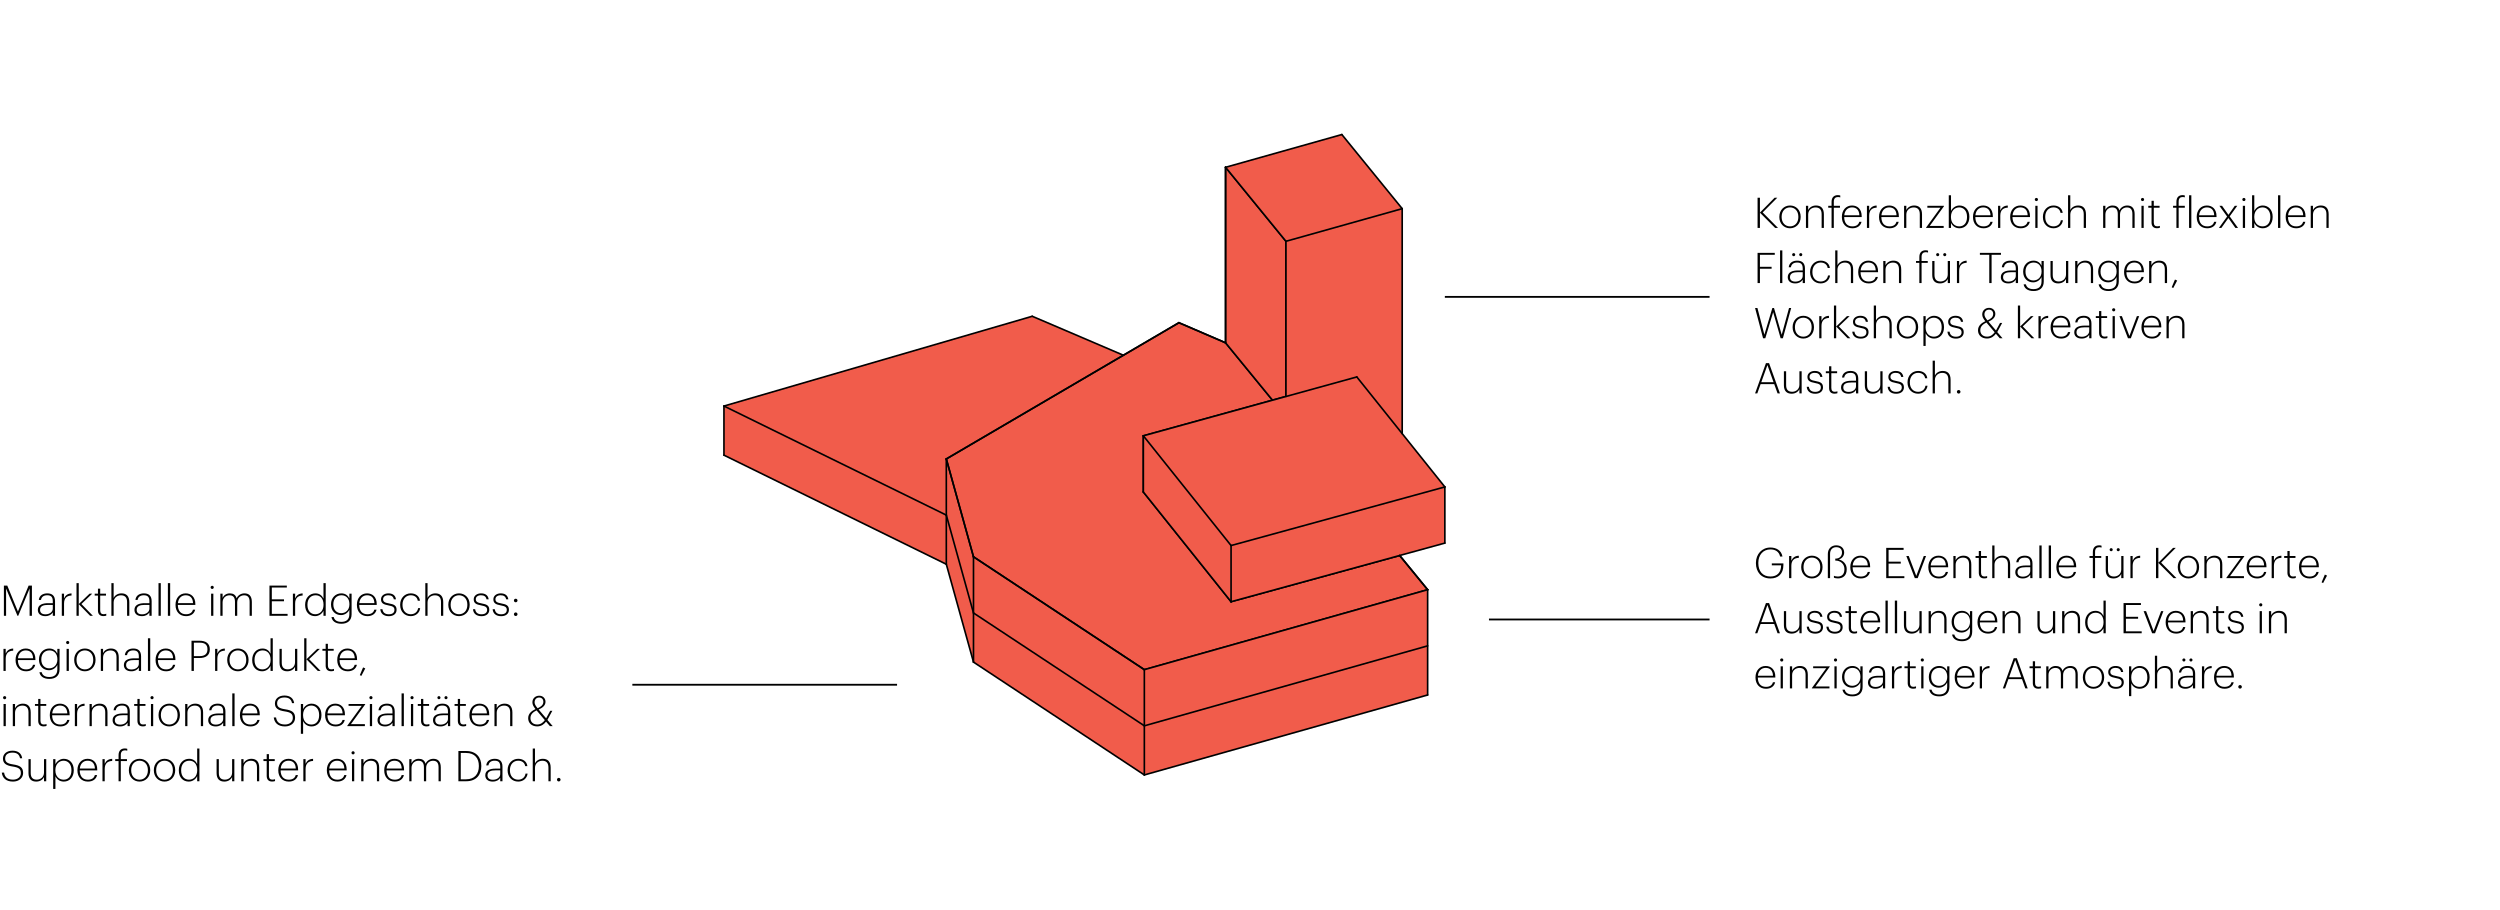 <svg width="1360" height="495" viewBox="0 0 1360 495" fill="none" xmlns="http://www.w3.org/2000/svg">
<path fill-rule="evenodd" clip-rule="evenodd" d="M514.792 280.22V306.946L393.829 247.615V220.889L514.792 280.22Z" fill="#F15C4B"/>
<path fill-rule="evenodd" clip-rule="evenodd" d="M529.578 333.455V360.181L514.792 306.945V280.219L529.578 333.455Z" fill="#F15C4B"/>
<path fill-rule="evenodd" clip-rule="evenodd" d="M561.536 172.049L611.136 193.257L514.792 249.667V280.216L393.829 220.885L561.536 172.049Z" fill="#F15C4B"/>
<path fill-rule="evenodd" clip-rule="evenodd" d="M529.578 333.453L622.523 394.841V421.567L529.578 360.179V333.453Z" fill="#F15C4B"/>
<path fill-rule="evenodd" clip-rule="evenodd" d="M529.578 302.908V333.457L514.792 280.221V249.672L529.578 302.908Z" fill="#F15C4B"/>
<path fill-rule="evenodd" clip-rule="evenodd" d="M529.578 302.904L622.523 364.292V394.841L529.578 333.454V302.904Z" fill="#F15C4B"/>
<path fill-rule="evenodd" clip-rule="evenodd" d="M641.322 175.551L666.7 186.479L692.223 217.678L621.981 237.082V267.632L669.701 327.324L761.417 302.185L776.637 320.796L622.523 364.294L529.578 302.906L514.792 249.67L641.322 175.551Z" fill="#F15C4B"/>
<path d="M641.322 175.551L514.792 249.67" stroke="black" stroke-width="0.9" stroke-linecap="round" stroke-linejoin="round"/>
<path d="M514.792 249.672L529.578 302.908" stroke="black" stroke-width="0.9" stroke-linecap="round" stroke-linejoin="round"/>
<path d="M529.578 302.904L622.523 364.292" stroke="black" stroke-width="0.9" stroke-linecap="round" stroke-linejoin="round"/>
<path d="M622.521 364.295L776.635 320.797" stroke="black" stroke-width="0.9" stroke-linecap="round" stroke-linejoin="round"/>
<path d="M776.636 320.797L761.417 302.186" stroke="black" stroke-width="0.9" stroke-linecap="round" stroke-linejoin="round"/>
<path d="M761.417 302.186L669.701 327.325" stroke="black" stroke-width="0.9" stroke-linecap="round" stroke-linejoin="round"/>
<path d="M669.699 327.327L621.979 267.635" stroke="black" stroke-width="0.9" stroke-linecap="round" stroke-linejoin="round"/>
<path d="M621.979 267.631V237.082" stroke="black" stroke-width="0.9" stroke-linecap="round" stroke-linejoin="round"/>
<path d="M621.979 237.08L692.221 217.676" stroke="black" stroke-width="0.9" stroke-linecap="round" stroke-linejoin="round"/>
<path d="M692.224 217.673L666.701 186.475" stroke="black" stroke-width="0.9" stroke-linecap="round" stroke-linejoin="round"/>
<path d="M666.701 186.479L641.322 175.551" stroke="black" stroke-width="0.9" stroke-linecap="round" stroke-linejoin="round"/>
<path fill-rule="evenodd" clip-rule="evenodd" d="M776.635 320.797V378.072L622.521 421.57V364.295L776.635 320.797Z" fill="#F15C4B"/>
<path fill-rule="evenodd" clip-rule="evenodd" d="M699.562 131.256V215.654L692.224 217.674L666.701 186.475V91.004L699.562 131.256Z" fill="#F15C4B"/>
<path d="M699.562 131.256L666.701 91.004" stroke="black" stroke-width="0.9" stroke-linecap="round" stroke-linejoin="round"/>
<path d="M666.701 91.004V186.475" stroke="black" stroke-width="0.9" stroke-linecap="round" stroke-linejoin="round"/>
<path d="M666.701 186.475L692.224 217.673" stroke="black" stroke-width="0.9" stroke-linecap="round" stroke-linejoin="round"/>
<path d="M692.223 217.674L699.562 215.654" stroke="black" stroke-width="0.9" stroke-linecap="round" stroke-linejoin="round"/>
<path d="M699.56 215.656V131.258" stroke="black" stroke-width="0.9" stroke-linecap="round" stroke-linejoin="round"/>
<path fill-rule="evenodd" clip-rule="evenodd" d="M699.56 131.259L762.788 113.514V235.892L738.097 205.054L699.56 215.658V131.259Z" fill="#F15C4B"/>
<path fill-rule="evenodd" clip-rule="evenodd" d="M729.966 73.188L762.791 113.511L699.562 131.257L666.701 91.005L729.966 73.188Z" fill="#F15C4B"/>
<path fill-rule="evenodd" clip-rule="evenodd" d="M621.979 237.082L669.699 296.774V327.324L621.979 267.631V237.082Z" fill="#F15C4B"/>
<path fill-rule="evenodd" clip-rule="evenodd" d="M669.701 296.773L786 264.889V295.438L669.701 327.322V296.773Z" fill="#F15C4B"/>
<path fill-rule="evenodd" clip-rule="evenodd" d="M738.097 205.053L785.998 264.889L669.699 296.773L621.979 237.081L738.097 205.053Z" fill="#F15C4B"/>
<path d="M393.829 247.613L514.792 306.945" stroke="black" stroke-width="0.9" stroke-linecap="round" stroke-linejoin="round"/>
<path d="M393.829 220.889L514.792 280.22" stroke="black" stroke-width="0.9" stroke-linecap="round" stroke-linejoin="round"/>
<path d="M393.829 247.615V220.889" stroke="black" stroke-width="0.9" stroke-linecap="round" stroke-linejoin="round"/>
<path d="M561.536 172.049L393.829 220.885" stroke="black" stroke-width="0.9" stroke-linecap="round" stroke-linejoin="round"/>
<path d="M514.792 280.219L529.578 333.455" stroke="black" stroke-width="0.9" stroke-linecap="round" stroke-linejoin="round"/>
<path d="M529.578 333.453L622.523 394.841" stroke="black" stroke-width="0.9" stroke-linecap="round" stroke-linejoin="round"/>
<path d="M622.521 394.841L776.635 351.344" stroke="black" stroke-width="0.9" stroke-linecap="round" stroke-linejoin="round"/>
<path d="M611.135 193.257L561.536 172.049" stroke="black" stroke-width="0.9" stroke-linecap="round" stroke-linejoin="round"/>
<path d="M514.792 306.943L529.578 360.179" stroke="black" stroke-width="0.9" stroke-linecap="round" stroke-linejoin="round"/>
<path d="M529.578 360.18V302.904" stroke="black" stroke-width="0.9" stroke-linecap="round" stroke-linejoin="round"/>
<path d="M514.792 249.672L529.578 302.908" stroke="black" stroke-width="0.9" stroke-linecap="round" stroke-linejoin="round"/>
<path d="M514.792 280.221V249.672" stroke="black" stroke-width="0.9" stroke-linecap="round" stroke-linejoin="round"/>
<path d="M514.792 306.945V280.219" stroke="black" stroke-width="0.9" stroke-linecap="round" stroke-linejoin="round"/>
<path d="M641.322 175.551L514.792 249.67" stroke="black" stroke-width="0.9" stroke-linecap="round" stroke-linejoin="round"/>
<path d="M622.521 421.564L776.635 378.066" stroke="black" stroke-width="0.9" stroke-linecap="round" stroke-linejoin="round"/>
<path d="M529.578 360.182L622.523 421.569" stroke="black" stroke-width="0.9" stroke-linecap="round" stroke-linejoin="round"/>
<path d="M622.521 421.569V364.293" stroke="black" stroke-width="0.9" stroke-linecap="round" stroke-linejoin="round"/>
<path d="M529.578 302.904L622.523 364.292" stroke="black" stroke-width="0.9" stroke-linecap="round" stroke-linejoin="round"/>
<path d="M622.521 364.295L776.635 320.797" stroke="black" stroke-width="0.9" stroke-linecap="round" stroke-linejoin="round"/>
<path d="M776.636 320.797L761.417 302.186" stroke="black" stroke-width="0.9" stroke-linecap="round" stroke-linejoin="round"/>
<path d="M666.701 186.479L641.322 175.551" stroke="black" stroke-width="0.9" stroke-linecap="round" stroke-linejoin="round"/>
<path d="M776.634 378.072V320.797" stroke="black" stroke-width="0.9" stroke-linecap="round" stroke-linejoin="round"/>
<path d="M699.56 215.656V131.258" stroke="black" stroke-width="0.9" stroke-linecap="round" stroke-linejoin="round"/>
<path d="M666.701 91.004L699.562 131.256" stroke="black" stroke-width="0.9" stroke-linecap="round" stroke-linejoin="round"/>
<path d="M666.701 186.475V91.004" stroke="black" stroke-width="0.9" stroke-linecap="round" stroke-linejoin="round"/>
<path d="M729.966 73.188L666.701 91.005" stroke="black" stroke-width="0.9" stroke-linecap="round" stroke-linejoin="round"/>
<path d="M762.792 235.892V113.514" stroke="black" stroke-width="0.9" stroke-linecap="round" stroke-linejoin="round"/>
<path d="M699.56 131.259L762.788 113.514" stroke="black" stroke-width="0.9" stroke-linecap="round" stroke-linejoin="round"/>
<path d="M762.79 113.511L729.964 73.188" stroke="black" stroke-width="0.9" stroke-linecap="round" stroke-linejoin="round"/>
<path d="M621.979 267.635L669.699 327.327" stroke="black" stroke-width="0.9" stroke-linecap="round" stroke-linejoin="round"/>
<path d="M669.701 327.321V296.771" stroke="black" stroke-width="0.9" stroke-linecap="round" stroke-linejoin="round"/>
<path d="M621.979 237.082L669.699 296.774" stroke="black" stroke-width="0.9" stroke-linecap="round" stroke-linejoin="round"/>
<path d="M621.979 267.631V237.082" stroke="black" stroke-width="0.9" stroke-linecap="round" stroke-linejoin="round"/>
<path d="M738.097 205.053L621.979 237.081" stroke="black" stroke-width="0.9" stroke-linecap="round" stroke-linejoin="round"/>
<path d="M761.417 302.186L786 295.441" stroke="black" stroke-width="0.9" stroke-linecap="round" stroke-linejoin="round"/>
<path d="M669.701 327.325L761.417 302.186" stroke="black" stroke-width="0.9" stroke-linecap="round" stroke-linejoin="round"/>
<path d="M786 295.438V264.889" stroke="black" stroke-width="0.9" stroke-linecap="round" stroke-linejoin="round"/>
<path d="M669.701 296.773L786 264.889" stroke="black" stroke-width="0.9" stroke-linecap="round" stroke-linejoin="round"/>
<path d="M785.999 264.889L738.099 205.053" stroke="black" stroke-width="0.9" stroke-linecap="round" stroke-linejoin="round"/>
<path d="M2.116 335V318.555H3.956L9.752 332.677L15.571 318.555H17.365V335H16.1V320.165L9.913 335H9.499L3.312 320.165V335H2.116ZM24.646 335.184C22.277 335.184 20.576 334.034 20.576 331.757C20.576 328.974 23.244 328.123 26.21 328.123H28.718V327.042C28.718 324.788 27.797 323.822 25.681 323.822C23.864 323.822 22.576 324.604 22.3 326.375H21.105C21.381 323.845 23.451 322.787 25.727 322.787C28.235 322.787 29.936 323.983 29.936 327.042V335H28.718V333.16C27.959 334.333 26.671 335.184 24.646 335.184ZM24.738 334.195C26.947 334.195 28.718 332.907 28.718 331.113V329.066H26.256C23.75 329.066 21.794 329.595 21.794 331.757C21.794 333.298 22.761 334.195 24.738 334.195ZM33.623 335V322.971H34.842V325.501C35.509 324.029 36.705 322.879 38.913 322.81V323.96C36.59 324.052 34.842 325.133 34.842 328.33V335H33.623ZM41.619 335V317.221H42.838V328.629L48.703 322.971H50.152L44.287 328.583L50.543 335H49.025L42.838 328.629V335H41.619ZM56.231 335.161C54.322 335.161 53.287 334.034 53.287 332.102V324.006H51.516V322.971H53.287V320.234H54.506V322.971H57.657V324.006H54.506V332.01C54.506 333.459 55.196 334.126 56.3 334.126C56.921 334.126 57.404 334.011 57.818 333.873V334.908C57.427 335.046 56.967 335.161 56.231 335.161ZM60.599 335V317.221H61.818V325.317C62.37 324.006 63.934 322.787 66.073 322.787C68.626 322.787 70.351 324.167 70.351 327.594V335H69.132V327.525C69.132 324.972 67.936 323.845 65.797 323.845C63.796 323.845 61.818 325.179 61.818 327.709V335H60.599ZM77.205 335.184C74.836 335.184 73.134 334.034 73.134 331.757C73.134 328.974 75.802 328.123 78.769 328.123H81.276V327.042C81.276 324.788 80.356 323.822 78.24 323.822C76.423 323.822 75.135 324.604 74.859 326.375H73.663C73.939 323.845 76.009 322.787 78.286 322.787C80.793 322.787 82.495 323.983 82.495 327.042V335H81.276V333.16C80.517 334.333 79.229 335.184 77.205 335.184ZM77.297 334.195C79.505 334.195 81.276 332.907 81.276 331.113V329.066H78.815C76.308 329.066 74.353 329.595 74.353 331.757C74.353 333.298 75.319 334.195 77.297 334.195ZM86.228 335V317.221H87.47V335H86.228ZM91.326 335V317.221H92.569V335H91.326ZM101.186 335.184C97.713 335.184 95.482 332.723 95.482 329.112V328.928C95.482 325.294 97.782 322.787 101.002 322.787C103.9 322.787 106.269 324.673 106.269 328.652V329.089H96.747C96.793 332.309 98.334 334.149 101.186 334.149C103.187 334.149 104.544 333.321 104.958 331.642H106.177C105.671 333.942 103.762 335.184 101.186 335.184ZM96.793 328.1H105.004C104.889 325.179 103.348 323.822 101.002 323.822C98.679 323.822 97.023 325.478 96.793 328.1ZM115.441 320.395C114.958 320.395 114.567 320.004 114.567 319.521C114.567 319.061 114.958 318.67 115.441 318.67C115.924 318.67 116.292 319.061 116.292 319.521C116.292 320.004 115.924 320.395 115.441 320.395ZM114.843 335V322.971H116.062V335H114.843ZM119.873 335V322.971H121.092V325.248C121.644 323.937 123.07 322.787 125.025 322.787C126.819 322.787 128.199 323.546 128.705 325.478C129.464 323.776 131.166 322.787 132.983 322.787C135.306 322.787 137.008 324.052 137.008 327.479V335H135.789V327.41C135.789 324.857 134.708 323.845 132.776 323.845C130.936 323.845 129.05 325.156 129.05 327.663V335H127.831V327.41C127.831 324.857 126.75 323.845 124.818 323.845C122.978 323.845 121.092 325.156 121.092 327.663V335H119.873ZM146.585 335V318.555H156.038V319.613H147.873V326.03H154.497V327.088H147.873V333.942H156.452V335H146.585ZM159.337 335V322.971H160.556V325.501C161.223 324.029 162.419 322.879 164.627 322.81V323.96C162.304 324.052 160.556 325.133 160.556 328.33V335H159.337ZM171.392 335.184C168.333 335.184 165.987 332.976 165.987 329.158V328.974C165.987 325.271 168.402 322.787 171.576 322.787C173.945 322.787 175.279 324.144 175.969 325.639V317.221H177.188V335H175.969V332.217C175.325 333.666 173.646 335.184 171.392 335.184ZM171.507 334.149C173.945 334.149 175.992 332.378 175.992 329.066V328.882C175.992 325.57 174.198 323.822 171.691 323.822C169.115 323.822 167.252 325.685 167.252 328.928V329.112C167.252 332.401 169.115 334.149 171.507 334.149ZM185.705 339.324C182.232 339.324 180.622 337.622 180.323 335.69H181.565C181.887 337.231 183.175 338.289 185.682 338.289C188.258 338.289 190.052 337.116 190.052 334.149V331.688C189.408 333.137 187.729 334.609 185.498 334.609C182.439 334.609 180.07 332.355 180.07 328.859V328.698C180.07 325.271 182.485 322.787 185.659 322.787C188.028 322.787 189.362 324.098 190.052 325.57V322.971H191.271V334.195C191.248 337.737 188.925 339.324 185.705 339.324ZM185.613 333.574C188.051 333.574 190.075 331.803 190.075 328.79V328.606C190.075 325.57 188.281 323.822 185.774 323.822C183.198 323.822 181.335 325.662 181.335 328.652V328.836C181.335 331.826 183.221 333.574 185.613 333.574ZM199.857 335.184C196.384 335.184 194.153 332.723 194.153 329.112V328.928C194.153 325.294 196.453 322.787 199.673 322.787C202.571 322.787 204.94 324.673 204.94 328.652V329.089H195.418C195.464 332.309 197.005 334.149 199.857 334.149C201.858 334.149 203.215 333.321 203.629 331.642H204.848C204.342 333.942 202.433 335.184 199.857 335.184ZM195.464 328.1H203.675C203.56 325.179 202.019 323.822 199.673 323.822C197.35 323.822 195.694 325.478 195.464 328.1ZM211.509 335.207C208.68 335.207 207.047 333.712 206.886 331.412H208.059C208.266 333.045 209.278 334.172 211.509 334.172C213.533 334.172 214.568 333.252 214.568 331.803C214.568 330.262 213.671 329.779 211.417 329.365C208.473 328.836 207.277 328.077 207.277 326.007C207.277 323.96 209.209 322.787 211.233 322.787C213.395 322.787 215.097 323.684 215.419 326.053H214.246C213.947 324.512 212.958 323.822 211.21 323.822C209.531 323.822 208.404 324.673 208.404 325.961C208.404 327.341 209.232 327.847 211.693 328.284C214.269 328.744 215.741 329.365 215.741 331.711C215.741 333.735 214.246 335.207 211.509 335.207ZM223.442 335.184C220.199 335.184 217.692 332.769 217.692 329.112V328.928C217.692 325.248 220.268 322.787 223.442 322.787C225.88 322.787 228.134 324.075 228.456 326.789H227.26C226.961 324.765 225.328 323.822 223.442 323.822C220.935 323.822 218.957 325.754 218.957 328.928V329.112C218.957 332.286 220.912 334.149 223.442 334.149C225.443 334.149 227.145 332.999 227.444 330.837H228.571C228.249 333.413 226.179 335.184 223.442 335.184ZM231.369 335V317.221H232.588V325.317C233.14 324.006 234.704 322.787 236.843 322.787C239.396 322.787 241.121 324.167 241.121 327.594V335H239.902V327.525C239.902 324.972 238.706 323.845 236.567 323.845C234.566 323.845 232.588 325.179 232.588 327.709V335H231.369ZM249.678 335.184C246.412 335.184 243.882 332.631 243.882 329.089V328.905C243.882 325.294 246.481 322.787 249.701 322.787C252.944 322.787 255.497 325.225 255.497 328.882V329.066C255.497 332.7 252.921 335.184 249.678 335.184ZM249.701 334.149C252.277 334.149 254.232 332.194 254.232 329.089V328.905C254.232 325.731 252.254 323.822 249.701 323.822C247.125 323.822 245.147 325.777 245.147 328.905V329.089C245.147 332.171 247.079 334.149 249.701 334.149ZM261.934 335.207C259.105 335.207 257.472 333.712 257.311 331.412H258.484C258.691 333.045 259.703 334.172 261.934 334.172C263.958 334.172 264.993 333.252 264.993 331.803C264.993 330.262 264.096 329.779 261.842 329.365C258.898 328.836 257.702 328.077 257.702 326.007C257.702 323.96 259.634 322.787 261.658 322.787C263.82 322.787 265.522 323.684 265.844 326.053H264.671C264.372 324.512 263.383 323.822 261.635 323.822C259.956 323.822 258.829 324.673 258.829 325.961C258.829 327.341 259.657 327.847 262.118 328.284C264.694 328.744 266.166 329.365 266.166 331.711C266.166 333.735 264.671 335.207 261.934 335.207ZM272.625 335.207C269.796 335.207 268.163 333.712 268.002 331.412H269.175C269.382 333.045 270.394 334.172 272.625 334.172C274.649 334.172 275.684 333.252 275.684 331.803C275.684 330.262 274.787 329.779 272.533 329.365C269.589 328.836 268.393 328.077 268.393 326.007C268.393 323.96 270.325 322.787 272.349 322.787C274.511 322.787 276.213 323.684 276.535 326.053H275.362C275.063 324.512 274.074 323.822 272.326 323.822C270.647 323.822 269.52 324.673 269.52 325.961C269.52 327.341 270.348 327.847 272.809 328.284C275.385 328.744 276.857 329.365 276.857 331.711C276.857 333.735 275.362 335.207 272.625 335.207ZM280.533 327.64C280.004 327.64 279.567 327.226 279.567 326.674C279.567 326.122 280.004 325.708 280.533 325.708C281.085 325.708 281.522 326.122 281.522 326.674C281.522 327.226 281.085 327.64 280.533 327.64ZM280.533 335.115C280.004 335.115 279.567 334.678 279.567 334.149C279.567 333.597 280.004 333.16 280.533 333.16C281.085 333.16 281.522 333.597 281.522 334.149C281.522 334.678 281.085 335.115 280.533 335.115ZM1.886 365V352.971H3.105V355.501C3.772 354.029 4.968 352.879 7.176 352.81V353.96C4.853 354.052 3.105 355.133 3.105 358.33V365H1.886ZM14.172 365.184C10.7 365.184 8.468 362.723 8.468 359.112V358.928C8.468 355.294 10.768 352.787 13.989 352.787C16.887 352.787 19.256 354.673 19.256 358.652V359.089H9.733C9.779 362.309 11.32 364.149 14.172 364.149C16.174 364.149 17.53 363.321 17.945 361.642H19.163C18.657 363.942 16.748 365.184 14.172 365.184ZM9.779 358.1H17.991C17.875 355.179 16.334 353.822 13.989 353.822C11.665 353.822 10.009 355.478 9.779 358.1ZM26.839 369.324C23.366 369.324 21.756 367.622 21.457 365.69H22.699C23.021 367.231 24.309 368.289 26.816 368.289C29.392 368.289 31.186 367.116 31.186 364.149V361.688C30.542 363.137 28.863 364.609 26.632 364.609C23.573 364.609 21.204 362.355 21.204 358.859V358.698C21.204 355.271 23.619 352.787 26.793 352.787C29.162 352.787 30.496 354.098 31.186 355.57V352.971H32.405V364.195C32.382 367.737 30.059 369.324 26.839 369.324ZM26.747 363.574C29.185 363.574 31.209 361.803 31.209 358.79V358.606C31.209 355.57 29.415 353.822 26.908 353.822C24.332 353.822 22.469 355.662 22.469 358.652V358.836C22.469 361.826 24.355 363.574 26.747 363.574ZM36.828 350.395C36.345 350.395 35.954 350.004 35.954 349.521C35.954 349.061 36.345 348.67 36.828 348.67C37.311 348.67 37.679 349.061 37.679 349.521C37.679 350.004 37.311 350.395 36.828 350.395ZM36.23 365V352.971H37.449V365H36.23ZM46.159 365.184C42.893 365.184 40.363 362.631 40.363 359.089V358.905C40.363 355.294 42.962 352.787 46.182 352.787C49.425 352.787 51.978 355.225 51.978 358.882V359.066C51.978 362.7 49.402 365.184 46.159 365.184ZM46.182 364.149C48.758 364.149 50.713 362.194 50.713 359.089V358.905C50.713 355.731 48.735 353.822 46.182 353.822C43.606 353.822 41.628 355.777 41.628 358.905V359.089C41.628 362.171 43.56 364.149 46.182 364.149ZM54.849 365V352.971H56.068V355.317C56.62 354.006 58.184 352.787 60.323 352.787C62.876 352.787 64.601 354.167 64.601 357.594V365H63.382V357.525C63.382 354.972 62.186 353.845 60.047 353.845C58.046 353.845 56.068 355.179 56.068 357.709V365H54.849ZM71.455 365.184C69.086 365.184 67.384 364.034 67.384 361.757C67.384 358.974 70.052 358.123 73.019 358.123H75.526V357.042C75.526 354.788 74.606 353.822 72.49 353.822C70.673 353.822 69.385 354.604 69.109 356.375H67.913C68.189 353.845 70.259 352.787 72.536 352.787C75.043 352.787 76.745 353.983 76.745 357.042V365H75.526V363.16C74.767 364.333 73.479 365.184 71.455 365.184ZM71.547 364.195C73.755 364.195 75.526 362.907 75.526 361.113V359.066H73.065C70.558 359.066 68.603 359.595 68.603 361.757C68.603 363.298 69.569 364.195 71.547 364.195ZM80.478 365V347.221H81.72V365H80.478ZM90.338 365.184C86.865 365.184 84.633 362.723 84.633 359.112V358.928C84.633 355.294 86.933 352.787 90.153 352.787C93.052 352.787 95.421 354.673 95.421 358.652V359.089H85.898C85.945 362.309 87.486 364.149 90.338 364.149C92.338 364.149 93.695 363.321 94.109 361.642H95.329C94.823 363.942 92.913 365.184 90.338 365.184ZM85.945 358.1H94.156C94.04 355.179 92.499 353.822 90.153 353.822C87.831 353.822 86.174 355.478 85.945 358.1ZM104.179 365V348.555H108.526C111.723 348.555 114.138 349.843 114.138 353.178V353.27C114.138 356.651 111.746 357.962 108.549 357.962H105.467V365H104.179ZM105.467 356.927H108.641C111.286 356.927 112.85 355.8 112.85 353.27V353.178C112.85 350.51 111.171 349.613 108.595 349.613H105.467V356.927ZM117.021 365V352.971H118.24V355.501C118.907 354.029 120.103 352.879 122.311 352.81V353.96C119.988 354.052 118.24 355.133 118.24 358.33V365H117.021ZM129.399 365.184C126.133 365.184 123.603 362.631 123.603 359.089V358.905C123.603 355.294 126.202 352.787 129.422 352.787C132.665 352.787 135.218 355.225 135.218 358.882V359.066C135.218 362.7 132.642 365.184 129.399 365.184ZM129.422 364.149C131.998 364.149 133.953 362.194 133.953 359.089V358.905C133.953 355.731 131.975 353.822 129.422 353.822C126.846 353.822 124.868 355.777 124.868 358.905V359.089C124.868 362.171 126.8 364.149 129.422 364.149ZM142.597 365.184C139.538 365.184 137.192 362.976 137.192 359.158V358.974C137.192 355.271 139.607 352.787 142.781 352.787C145.15 352.787 146.484 354.144 147.174 355.639V347.221H148.393V365H147.174V362.217C146.53 363.666 144.851 365.184 142.597 365.184ZM142.712 364.149C145.15 364.149 147.197 362.378 147.197 359.066V358.882C147.197 355.57 145.403 353.822 142.896 353.822C140.32 353.822 138.457 355.685 138.457 358.928V359.112C138.457 362.401 140.32 364.149 142.712 364.149ZM156.289 365.184C153.805 365.184 152.057 363.896 152.057 360.584V352.971H153.276V360.515C153.276 363.068 154.472 364.126 156.565 364.126C158.52 364.126 160.498 362.815 160.498 360.285V352.971H161.717V365H160.498V362.7C159.946 364.011 158.405 365.184 156.289 365.184ZM165.491 365V347.221H166.71V358.629L172.575 352.971H174.024L168.159 358.583L174.415 365H172.897L166.71 358.629V365H165.491ZM180.103 365.161C178.194 365.161 177.159 364.034 177.159 362.102V354.006H175.388V352.971H177.159V350.234H178.378V352.971H181.529V354.006H178.378V362.01C178.378 363.459 179.068 364.126 180.172 364.126C180.793 364.126 181.276 364.011 181.69 363.873V364.908C181.299 365.046 180.839 365.161 180.103 365.161ZM189.166 365.184C185.693 365.184 183.462 362.723 183.462 359.112V358.928C183.462 355.294 185.762 352.787 188.982 352.787C191.88 352.787 194.249 354.673 194.249 358.652V359.089H184.727C184.773 362.309 186.314 364.149 189.166 364.149C191.167 364.149 192.524 363.321 192.938 361.642H194.157C193.651 363.942 191.742 365.184 189.166 365.184ZM184.773 358.1H192.984C192.869 355.179 191.328 353.822 188.982 353.822C186.659 353.822 185.003 355.478 184.773 358.1ZM196.57 367.691L195.742 367.277L197.513 363.068L198.709 363.62L196.57 367.691ZM2.53 380.395C2.047 380.395 1.656 380.004 1.656 379.521C1.656 379.061 2.047 378.67 2.53 378.67C3.013 378.67 3.381 379.061 3.381 379.521C3.381 380.004 3.013 380.395 2.53 380.395ZM1.932 395V382.971H3.151V395H1.932ZM6.962 395V382.971H8.181V385.317C8.733 384.006 10.297 382.787 12.436 382.787C14.989 382.787 16.714 384.167 16.714 387.594V395H15.495V387.525C15.495 384.972 14.299 383.845 12.16 383.845C10.159 383.845 8.181 385.179 8.181 387.709V395H6.962ZM23.73 395.161C21.821 395.161 20.786 394.034 20.786 392.102V384.006H19.015V382.971H20.786V380.234H22.005V382.971H25.156V384.006H22.005V392.01C22.005 393.459 22.695 394.126 23.799 394.126C24.42 394.126 24.903 394.011 25.317 393.873V394.908C24.926 395.046 24.466 395.161 23.73 395.161ZM32.793 395.184C29.32 395.184 27.089 392.723 27.089 389.112V388.928C27.089 385.294 29.389 382.787 32.609 382.787C35.507 382.787 37.876 384.673 37.876 388.652V389.089H28.354C28.4 392.309 29.941 394.149 32.793 394.149C34.794 394.149 36.151 393.321 36.565 391.642H37.784C37.278 393.942 35.369 395.184 32.793 395.184ZM28.4 388.1H36.611C36.496 385.179 34.955 383.822 32.609 383.822C30.286 383.822 28.63 385.478 28.4 388.1ZM40.721 395V382.971H41.94V385.501C42.607 384.029 43.803 382.879 46.011 382.81V383.96C43.688 384.052 41.94 385.133 41.94 388.33V395H40.721ZM48.717 395V382.971H49.936V385.317C50.488 384.006 52.052 382.787 54.191 382.787C56.744 382.787 58.469 384.167 58.469 387.594V395H57.25V387.525C57.25 384.972 56.054 383.845 53.915 383.845C51.914 383.845 49.936 385.179 49.936 387.709V395H48.717ZM65.323 395.184C62.954 395.184 61.252 394.034 61.252 391.757C61.252 388.974 63.92 388.123 66.887 388.123H69.394V387.042C69.394 384.788 68.474 383.822 66.358 383.822C64.541 383.822 63.253 384.604 62.977 386.375H61.781C62.057 383.845 64.127 382.787 66.404 382.787C68.911 382.787 70.613 383.983 70.613 387.042V395H69.394V393.16C68.635 394.333 67.347 395.184 65.323 395.184ZM65.415 394.195C67.623 394.195 69.394 392.907 69.394 391.113V389.066H66.933C64.426 389.066 62.471 389.595 62.471 391.757C62.471 393.298 63.437 394.195 65.415 394.195ZM77.704 395.161C75.795 395.161 74.76 394.034 74.76 392.102V384.006H72.989V382.971H74.76V380.234H75.979V382.971H79.13V384.006H75.979V392.01C75.979 393.459 76.669 394.126 77.773 394.126C78.394 394.126 78.877 394.011 79.291 393.873V394.908C78.9 395.046 78.44 395.161 77.704 395.161ZM82.716 380.395C82.233 380.395 81.841 380.004 81.841 379.521C81.841 379.061 82.233 378.67 82.716 378.67C83.198 378.67 83.567 379.061 83.567 379.521C83.567 380.004 83.198 380.395 82.716 380.395ZM82.118 395V382.971H83.337V395H82.118ZM92.047 395.184C88.781 395.184 86.251 392.631 86.251 389.089V388.905C86.251 385.294 88.85 382.787 92.07 382.787C95.313 382.787 97.866 385.225 97.866 388.882V389.066C97.866 392.7 95.29 395.184 92.047 395.184ZM92.07 394.149C94.646 394.149 96.601 392.194 96.601 389.089V388.905C96.601 385.731 94.623 383.822 92.07 383.822C89.494 383.822 87.516 385.777 87.516 388.905V389.089C87.516 392.171 89.448 394.149 92.07 394.149ZM100.737 395V382.971H101.956V385.317C102.508 384.006 104.072 382.787 106.211 382.787C108.764 382.787 110.489 384.167 110.489 387.594V395H109.27V387.525C109.27 384.972 108.074 383.845 105.935 383.845C103.934 383.845 101.956 385.179 101.956 387.709V395H100.737ZM117.343 395.184C114.974 395.184 113.272 394.034 113.272 391.757C113.272 388.974 115.94 388.123 118.907 388.123H121.414V387.042C121.414 384.788 120.494 383.822 118.378 383.822C116.561 383.822 115.273 384.604 114.997 386.375H113.801C114.077 383.845 116.147 382.787 118.424 382.787C120.931 382.787 122.633 383.983 122.633 387.042V395H121.414V393.16C120.655 394.333 119.367 395.184 117.343 395.184ZM117.435 394.195C119.643 394.195 121.414 392.907 121.414 391.113V389.066H118.953C116.446 389.066 114.491 389.595 114.491 391.757C114.491 393.298 115.457 394.195 117.435 394.195ZM126.366 395V377.221H127.608V395H126.366ZM136.225 395.184C132.752 395.184 130.521 392.723 130.521 389.112V388.928C130.521 385.294 132.821 382.787 136.041 382.787C138.939 382.787 141.308 384.673 141.308 388.652V389.089H131.786C131.832 392.309 133.373 394.149 136.225 394.149C138.226 394.149 139.583 393.321 139.997 391.642H141.216C140.71 393.942 138.801 395.184 136.225 395.184ZM131.832 388.1H140.043C139.928 385.179 138.387 383.822 136.041 383.822C133.718 383.822 132.062 385.478 131.832 388.1ZM155.034 395.184C150.963 395.184 149.261 392.976 148.916 390.285H150.181C150.457 392.355 151.607 394.126 155.034 394.126C157.61 394.126 159.289 392.631 159.289 390.607C159.289 388.307 158.185 387.502 154.873 386.996C151.285 386.467 149.56 385.271 149.56 382.672C149.56 380.119 151.653 378.371 154.735 378.371C157.794 378.371 159.657 379.889 160.025 382.511H158.852C158.461 380.464 157.173 379.429 154.735 379.429C152.205 379.429 150.756 380.602 150.756 382.58C150.756 384.374 151.653 385.34 155.08 385.846C158.76 386.398 160.531 387.433 160.531 390.515C160.531 393.114 158.346 395.184 155.034 395.184ZM163.672 399.186V382.971H164.891V385.777C165.581 384.213 167.352 382.787 169.468 382.787C172.504 382.787 174.873 385.11 174.873 388.859V389.043C174.873 392.815 172.573 395.184 169.468 395.184C167.076 395.184 165.535 393.735 164.891 392.263V399.186H163.672ZM169.376 394.149C171.906 394.149 173.608 392.309 173.608 389.089V388.905C173.608 385.593 171.653 383.822 169.353 383.822C167.007 383.822 164.868 385.593 164.868 388.905V389.089C164.868 392.378 166.869 394.149 169.376 394.149ZM182.562 395.184C179.089 395.184 176.858 392.723 176.858 389.112V388.928C176.858 385.294 179.158 382.787 182.378 382.787C185.276 382.787 187.645 384.673 187.645 388.652V389.089H178.123C178.169 392.309 179.71 394.149 182.562 394.149C184.563 394.149 185.92 393.321 186.334 391.642H187.553C187.047 393.942 185.138 395.184 182.562 395.184ZM178.169 388.1H186.38C186.265 385.179 184.724 383.822 182.378 383.822C180.055 383.822 178.399 385.478 178.169 388.1ZM188.932 395V394.793L196.752 384.006H189.622V382.971H198.661V383.201L190.91 393.919H198.5V395H188.932ZM201.803 380.395C201.32 380.395 200.929 380.004 200.929 379.521C200.929 379.061 201.32 378.67 201.803 378.67C202.286 378.67 202.654 379.061 202.654 379.521C202.654 380.004 202.286 380.395 201.803 380.395ZM201.205 395V382.971H202.424V395H201.205ZM209.433 395.184C207.064 395.184 205.362 394.034 205.362 391.757C205.362 388.974 208.03 388.123 210.997 388.123H213.504V387.042C213.504 384.788 212.584 383.822 210.468 383.822C208.651 383.822 207.363 384.604 207.087 386.375H205.891C206.167 383.845 208.237 382.787 210.514 382.787C213.021 382.787 214.723 383.983 214.723 387.042V395H213.504V393.16C212.745 394.333 211.457 395.184 209.433 395.184ZM209.525 394.195C211.733 394.195 213.504 392.907 213.504 391.113V389.066H211.043C208.536 389.066 206.581 389.595 206.581 391.757C206.581 393.298 207.547 394.195 209.525 394.195ZM218.455 395V377.221H219.697V395H218.455ZM224.152 380.395C223.669 380.395 223.278 380.004 223.278 379.521C223.278 379.061 223.669 378.67 224.152 378.67C224.635 378.67 225.003 379.061 225.003 379.521C225.003 380.004 224.635 380.395 224.152 380.395ZM223.554 395V382.971H224.773V395H223.554ZM231.988 395.161C230.079 395.161 229.044 394.034 229.044 392.102V384.006H227.273V382.971H229.044V380.234H230.263V382.971H233.414V384.006H230.263V392.01C230.263 393.459 230.953 394.126 232.057 394.126C232.678 394.126 233.161 394.011 233.575 393.873V394.908C233.184 395.046 232.724 395.161 231.988 395.161ZM238.792 380.372C238.309 380.372 237.941 379.981 237.941 379.521C237.941 379.061 238.309 378.693 238.792 378.693C239.252 378.693 239.62 379.061 239.62 379.521C239.62 379.981 239.252 380.372 238.792 380.372ZM242.61 380.372C242.15 380.372 241.782 379.981 241.782 379.521C241.782 379.061 242.15 378.693 242.61 378.693C243.093 378.693 243.461 379.061 243.461 379.521C243.461 379.981 243.093 380.372 242.61 380.372ZM239.62 395.184C237.251 395.184 235.549 394.034 235.549 391.757C235.549 388.974 238.217 388.123 241.184 388.123H243.691V387.042C243.691 384.788 242.771 383.822 240.655 383.822C238.838 383.822 237.55 384.604 237.274 386.375H236.078C236.354 383.845 238.424 382.787 240.701 382.787C243.208 382.787 244.91 383.983 244.91 387.042V395H243.691V393.16C242.932 394.333 241.644 395.184 239.62 395.184ZM239.712 394.195C241.92 394.195 243.691 392.907 243.691 391.113V389.066H241.23C238.723 389.066 236.768 389.595 236.768 391.757C236.768 393.298 237.734 394.195 239.712 394.195ZM252.001 395.161C250.092 395.161 249.057 394.034 249.057 392.102V384.006H247.286V382.971H249.057V380.234H250.276V382.971H253.427V384.006H250.276V392.01C250.276 393.459 250.966 394.126 252.07 394.126C252.691 394.126 253.174 394.011 253.588 393.873V394.908C253.197 395.046 252.737 395.161 252.001 395.161ZM261.063 395.184C257.59 395.184 255.359 392.723 255.359 389.112V388.928C255.359 385.294 257.659 382.787 260.879 382.787C263.777 382.787 266.146 384.673 266.146 388.652V389.089H256.624C256.67 392.309 258.211 394.149 261.063 394.149C263.064 394.149 264.421 393.321 264.835 391.642H266.054C265.548 393.942 263.639 395.184 261.063 395.184ZM256.67 388.1H264.881C264.766 385.179 263.225 383.822 260.879 383.822C258.556 383.822 256.9 385.478 256.67 388.1ZM268.991 395V382.971H270.21V385.317C270.762 384.006 272.326 382.787 274.465 382.787C277.018 382.787 278.743 384.167 278.743 387.594V395H277.524V387.525C277.524 384.972 276.328 383.845 274.189 383.845C272.188 383.845 270.21 385.179 270.21 387.709V395H268.991ZM300.48 386.674L297.789 391.642L300.664 395H299.146L297.053 392.562C296.018 393.919 294.523 395.161 292.223 395.161C289.256 395.161 287.324 393.321 287.324 390.722C287.324 388.146 289.21 386.766 291.303 385.731C290.222 384.397 289.624 383.316 289.624 382.051C289.624 379.843 291.349 378.463 293.35 378.463C295.351 378.463 296.754 379.912 296.754 381.775C296.754 383.753 295.167 385.041 293.028 385.984L297.099 390.768L299.307 386.674H300.48ZM290.82 382.051C290.82 383.132 291.441 384.052 292.476 385.294C294.408 384.397 295.581 383.431 295.581 381.752C295.581 380.418 294.707 379.452 293.304 379.452C291.901 379.452 290.82 380.418 290.82 382.051ZM292.269 394.126C294.086 394.126 295.397 393.114 296.386 391.757L291.901 386.444C290.13 387.318 288.566 388.491 288.566 390.607C288.566 392.7 289.923 394.126 292.269 394.126ZM7.084 425.184C3.013 425.184 1.311 422.976 0.966 420.285H2.231C2.507 422.355 3.657 424.126 7.084 424.126C9.66 424.126 11.339 422.631 11.339 420.607C11.339 418.307 10.235 417.502 6.923 416.996C3.335 416.467 1.61 415.271 1.61 412.672C1.61 410.119 3.703 408.371 6.785 408.371C9.844 408.371 11.707 409.889 12.075 412.511H10.902C10.511 410.464 9.223 409.429 6.785 409.429C4.255 409.429 2.806 410.602 2.806 412.58C2.806 414.374 3.703 415.34 7.13 415.846C10.81 416.398 12.581 417.433 12.581 420.515C12.581 423.114 10.396 425.184 7.084 425.184ZM19.727 425.184C17.243 425.184 15.495 423.896 15.495 420.584V412.971H16.714V420.515C16.714 423.068 17.91 424.126 20.003 424.126C21.958 424.126 23.936 422.815 23.936 420.285V412.971H25.155V425H23.936V422.7C23.384 424.011 21.843 425.184 19.727 425.184ZM28.929 429.186V412.971H30.148V415.777C30.838 414.213 32.609 412.787 34.725 412.787C37.761 412.787 40.13 415.11 40.13 418.859V419.043C40.13 422.815 37.83 425.184 34.725 425.184C32.333 425.184 30.792 423.735 30.148 422.263V429.186H28.929ZM34.633 424.149C37.163 424.149 38.865 422.309 38.865 419.089V418.905C38.865 415.593 36.91 413.822 34.61 413.822C32.264 413.822 30.125 415.593 30.125 418.905V419.089C30.125 422.378 32.126 424.149 34.633 424.149ZM47.819 425.184C44.346 425.184 42.115 422.723 42.115 419.112V418.928C42.115 415.294 44.415 412.787 47.635 412.787C50.533 412.787 52.902 414.673 52.902 418.652V419.089H43.38C43.426 422.309 44.967 424.149 47.819 424.149C49.82 424.149 51.177 423.321 51.591 421.642H52.81C52.304 423.942 50.395 425.184 47.819 425.184ZM43.426 418.1H51.637C51.522 415.179 49.981 413.822 47.635 413.822C45.312 413.822 43.656 415.478 43.426 418.1ZM55.747 425V412.971H56.966V415.501C57.633 414.029 58.829 412.879 61.037 412.81V413.96C58.714 414.052 56.966 415.133 56.966 418.33V425H55.747ZM64.497 425V414.006H62.68V412.971H64.497V410.809C64.497 408.302 65.9 407.152 67.901 407.152C68.476 407.152 68.798 407.221 69.235 407.359V408.394C68.89 408.279 68.453 408.187 67.947 408.187C66.613 408.187 65.716 408.946 65.716 410.694V412.971H69.074V414.006H65.716V425H64.497ZM75.897 425.184C72.631 425.184 70.101 422.631 70.101 419.089V418.905C70.101 415.294 72.7 412.787 75.92 412.787C79.163 412.787 81.716 415.225 81.716 418.882V419.066C81.716 422.7 79.14 425.184 75.897 425.184ZM75.92 424.149C78.496 424.149 80.451 422.194 80.451 419.089V418.905C80.451 415.731 78.473 413.822 75.92 413.822C73.344 413.822 71.366 415.777 71.366 418.905V419.089C71.366 422.171 73.298 424.149 75.92 424.149ZM89.486 425.184C86.22 425.184 83.69 422.631 83.69 419.089V418.905C83.69 415.294 86.289 412.787 89.509 412.787C92.752 412.787 95.305 415.225 95.305 418.882V419.066C95.305 422.7 92.729 425.184 89.486 425.184ZM89.509 424.149C92.085 424.149 94.04 422.194 94.04 419.089V418.905C94.04 415.731 92.062 413.822 89.509 413.822C86.933 413.822 84.955 415.777 84.955 418.905V419.089C84.955 422.171 86.887 424.149 89.509 424.149ZM102.684 425.184C99.625 425.184 97.279 422.976 97.279 419.158V418.974C97.279 415.271 99.694 412.787 102.868 412.787C105.237 412.787 106.571 414.144 107.261 415.639V407.221H108.48V425H107.261V422.217C106.617 423.666 104.938 425.184 102.684 425.184ZM102.799 424.149C105.237 424.149 107.284 422.378 107.284 419.066V418.882C107.284 415.57 105.49 413.822 102.983 413.822C100.407 413.822 98.544 415.685 98.544 418.928V419.112C98.544 422.401 100.407 424.149 102.799 424.149ZM122.059 425.184C119.575 425.184 117.827 423.896 117.827 420.584V412.971H119.046V420.515C119.046 423.068 120.242 424.126 122.335 424.126C124.29 424.126 126.268 422.815 126.268 420.285V412.971H127.487V425H126.268V422.7C125.716 424.011 124.175 425.184 122.059 425.184ZM131.261 425V412.971H132.48V415.317C133.032 414.006 134.596 412.787 136.735 412.787C139.288 412.787 141.013 414.167 141.013 417.594V425H139.794V417.525C139.794 414.972 138.598 413.845 136.459 413.845C134.458 413.845 132.48 415.179 132.48 417.709V425H131.261ZM148.029 425.161C146.12 425.161 145.085 424.034 145.085 422.102V414.006H143.314V412.971H145.085V410.234H146.304V412.971H149.455V414.006H146.304V422.01C146.304 423.459 146.994 424.126 148.098 424.126C148.719 424.126 149.202 424.011 149.616 423.873V424.908C149.225 425.046 148.765 425.161 148.029 425.161ZM157.091 425.184C153.618 425.184 151.387 422.723 151.387 419.112V418.928C151.387 415.294 153.687 412.787 156.907 412.787C159.805 412.787 162.174 414.673 162.174 418.652V419.089H152.652C152.698 422.309 154.239 424.149 157.091 424.149C159.092 424.149 160.449 423.321 160.863 421.642H162.082C161.576 423.942 159.667 425.184 157.091 425.184ZM152.698 418.1H160.909C160.794 415.179 159.253 413.822 156.907 413.822C154.584 413.822 152.928 415.478 152.698 418.1ZM165.02 425V412.971H166.239V415.501C166.906 414.029 168.102 412.879 170.31 412.81V413.96C167.987 414.052 166.239 415.133 166.239 418.33V425H165.02ZM183.506 425.184C180.033 425.184 177.802 422.723 177.802 419.112V418.928C177.802 415.294 180.102 412.787 183.322 412.787C186.22 412.787 188.589 414.673 188.589 418.652V419.089H179.067C179.113 422.309 180.654 424.149 183.506 424.149C185.507 424.149 186.864 423.321 187.278 421.642H188.497C187.991 423.942 186.082 425.184 183.506 425.184ZM179.113 418.1H187.324C187.209 415.179 185.668 413.822 183.322 413.822C180.999 413.822 179.343 415.478 179.113 418.1ZM192.078 410.395C191.595 410.395 191.204 410.004 191.204 409.521C191.204 409.061 191.595 408.67 192.078 408.67C192.561 408.67 192.929 409.061 192.929 409.521C192.929 410.004 192.561 410.395 192.078 410.395ZM191.48 425V412.971H192.699V425H191.48ZM196.51 425V412.971H197.729V415.317C198.281 414.006 199.845 412.787 201.984 412.787C204.537 412.787 206.262 414.167 206.262 417.594V425H205.043V417.525C205.043 414.972 203.847 413.845 201.708 413.845C199.707 413.845 197.729 415.179 197.729 417.709V425H196.51ZM214.726 425.184C211.253 425.184 209.022 422.723 209.022 419.112V418.928C209.022 415.294 211.322 412.787 214.542 412.787C217.44 412.787 219.809 414.673 219.809 418.652V419.089H210.287C210.333 422.309 211.874 424.149 214.726 424.149C216.727 424.149 218.084 423.321 218.498 421.642H219.717C219.211 423.942 217.302 425.184 214.726 425.184ZM210.333 418.1H218.544C218.429 415.179 216.888 413.822 214.542 413.822C212.219 413.822 210.563 415.478 210.333 418.1ZM222.655 425V412.971H223.874V415.248C224.426 413.937 225.852 412.787 227.807 412.787C229.601 412.787 230.981 413.546 231.487 415.478C232.246 413.776 233.948 412.787 235.765 412.787C238.088 412.787 239.79 414.052 239.79 417.479V425H238.571V417.41C238.571 414.857 237.49 413.845 235.558 413.845C233.718 413.845 231.832 415.156 231.832 417.663V425H230.613V417.41C230.613 414.857 229.532 413.845 227.6 413.845C225.76 413.845 223.874 415.156 223.874 417.663V425H222.655ZM249.366 425V408.555H253.644C259.072 408.555 261.832 412.051 261.832 416.628V416.835C261.832 421.389 259.21 425 253.598 425H249.366ZM250.654 423.942H253.552C258.221 423.942 260.498 420.998 260.498 416.812V416.628C260.498 412.58 258.359 409.613 253.529 409.613H250.654V423.942ZM268.056 425.184C265.687 425.184 263.985 424.034 263.985 421.757C263.985 418.974 266.653 418.123 269.62 418.123H272.127V417.042C272.127 414.788 271.207 413.822 269.091 413.822C267.274 413.822 265.986 414.604 265.71 416.375H264.514C264.79 413.845 266.86 412.787 269.137 412.787C271.644 412.787 273.346 413.983 273.346 417.042V425H272.127V423.16C271.368 424.333 270.08 425.184 268.056 425.184ZM268.148 424.195C270.356 424.195 272.127 422.907 272.127 421.113V419.066H269.666C267.159 419.066 265.204 419.595 265.204 421.757C265.204 423.298 266.17 424.195 268.148 424.195ZM281.885 425.184C278.642 425.184 276.135 422.769 276.135 419.112V418.928C276.135 415.248 278.711 412.787 281.885 412.787C284.323 412.787 286.577 414.075 286.899 416.789H285.703C285.404 414.765 283.771 413.822 281.885 413.822C279.378 413.822 277.4 415.754 277.4 418.928V419.112C277.4 422.286 279.355 424.149 281.885 424.149C283.886 424.149 285.588 422.999 285.887 420.837H287.014C286.692 423.413 284.622 425.184 281.885 425.184ZM289.813 425V407.221H291.032V415.317C291.584 414.006 293.148 412.787 295.287 412.787C297.84 412.787 299.565 414.167 299.565 417.594V425H298.346V417.525C298.346 414.972 297.15 413.845 295.011 413.845C293.01 413.845 291.032 415.179 291.032 417.709V425H289.813ZM303.958 425.115C303.429 425.115 302.992 424.678 302.992 424.149C302.992 423.597 303.429 423.16 303.958 423.16C304.51 423.16 304.947 423.597 304.947 424.149C304.947 424.678 304.51 425.115 303.958 425.115Z" fill="black"/>
<line x1="344" y1="372.5" x2="488" y2="372.5" stroke="black"/>
<line x1="810" y1="337" x2="930" y2="337" stroke="black"/>
<path d="M963.108 314.684C958.163 314.684 955.219 311.211 955.219 306.381V306.197C955.219 301.39 958.554 297.848 963.062 297.848C966.213 297.848 969.042 299.32 969.663 302.747H968.375C967.777 300.033 965.707 298.883 963.085 298.883C959.129 298.883 956.53 301.896 956.53 306.174V306.358C956.53 310.728 958.876 313.626 963.108 313.626C966.949 313.626 968.881 311.257 968.927 307.646V307.554H963.867V306.473H970.169V307.416C970.169 312.154 967.34 314.684 963.108 314.684ZM973.271 314.5V302.471H974.49V305.001C975.157 303.529 976.353 302.379 978.561 302.31V303.46C976.238 303.552 974.49 304.633 974.49 307.83V314.5H973.271ZM985.649 314.684C982.383 314.684 979.853 312.131 979.853 308.589V308.405C979.853 304.794 982.452 302.287 985.672 302.287C988.915 302.287 991.468 304.725 991.468 308.382V308.566C991.468 312.2 988.892 314.684 985.649 314.684ZM985.672 313.649C988.248 313.649 990.203 311.694 990.203 308.589V308.405C990.203 305.231 988.225 303.322 985.672 303.322C983.096 303.322 981.118 305.277 981.118 308.405V308.589C981.118 311.671 983.05 313.649 985.672 313.649ZM999.813 314.661C998.87 314.661 998.134 314.477 997.651 314.293V313.235C998.203 313.465 998.893 313.626 999.767 313.626C1001.54 313.626 1003.36 312.775 1003.36 309.716V309.555C1003.36 306.841 1001.24 304.886 998.387 304.955V303.897C1000.96 303.943 1002.04 302.241 1002.04 300.631V300.539C1002.04 298.791 1000.96 297.664 998.916 297.664C996.823 297.664 995.558 299.09 995.558 301.298V314.5H994.339V301.344C994.339 298.469 996.34 296.652 998.916 296.652C1001.58 296.652 1003.22 298.285 1003.22 300.539V300.631C1003.22 302.287 1002.14 303.828 1000.27 304.357C1002.64 304.84 1004.62 306.841 1004.62 309.555V309.693C1004.62 313.442 1002.23 314.661 999.813 314.661ZM1012.26 314.684C1008.79 314.684 1006.56 312.223 1006.56 308.612V308.428C1006.56 304.794 1008.86 302.287 1012.08 302.287C1014.98 302.287 1017.35 304.173 1017.35 308.152V308.589H1007.82C1007.87 311.809 1009.41 313.649 1012.26 313.649C1014.26 313.649 1015.62 312.821 1016.04 311.142H1017.25C1016.75 313.442 1014.84 314.684 1012.26 314.684ZM1007.87 307.6H1016.08C1015.97 304.679 1014.43 303.322 1012.08 303.322C1009.76 303.322 1008.1 304.978 1007.87 307.6ZM1026.1 314.5V298.055H1035.56V299.113H1027.39V305.53H1034.02V306.588H1027.39V313.442H1035.97V314.5H1026.1ZM1041.65 314.5L1037.03 302.471H1038.36L1042.46 313.281L1046.53 302.471H1047.77L1043.24 314.5H1041.65ZM1054.71 314.684C1051.24 314.684 1049.01 312.223 1049.01 308.612V308.428C1049.01 304.794 1051.31 302.287 1054.53 302.287C1057.43 302.287 1059.8 304.173 1059.8 308.152V308.589H1050.28C1050.32 311.809 1051.86 313.649 1054.71 313.649C1056.72 313.649 1058.07 312.821 1058.49 311.142H1059.71C1059.2 313.442 1057.29 314.684 1054.71 314.684ZM1050.32 307.6H1058.53C1058.42 304.679 1056.88 303.322 1054.53 303.322C1052.21 303.322 1050.55 304.978 1050.32 307.6ZM1062.64 314.5V302.471H1063.86V304.817C1064.41 303.506 1065.98 302.287 1068.12 302.287C1070.67 302.287 1072.39 303.667 1072.39 307.094V314.5H1071.18V307.025C1071.18 304.472 1069.98 303.345 1067.84 303.345C1065.84 303.345 1063.86 304.679 1063.86 307.209V314.5H1062.64ZM1079.41 314.661C1077.5 314.661 1076.47 313.534 1076.47 311.602V303.506H1074.7V302.471H1076.47V299.734H1077.69V302.471H1080.84V303.506H1077.69V311.51C1077.69 312.959 1078.38 313.626 1079.48 313.626C1080.1 313.626 1080.58 313.511 1081 313.373V314.408C1080.61 314.546 1080.15 314.661 1079.41 314.661ZM1083.78 314.5V296.721H1085V304.817C1085.55 303.506 1087.11 302.287 1089.25 302.287C1091.81 302.287 1093.53 303.667 1093.53 307.094V314.5H1092.31V307.025C1092.31 304.472 1091.12 303.345 1088.98 303.345C1086.98 303.345 1085 304.679 1085 307.209V314.5H1083.78ZM1100.38 314.684C1098.02 314.684 1096.31 313.534 1096.31 311.257C1096.31 308.474 1098.98 307.623 1101.95 307.623H1104.46V306.542C1104.46 304.288 1103.54 303.322 1101.42 303.322C1099.6 303.322 1098.31 304.104 1098.04 305.875H1096.84C1097.12 303.345 1099.19 302.287 1101.47 302.287C1103.97 302.287 1105.67 303.483 1105.67 306.542V314.5H1104.46V312.66C1103.7 313.833 1102.41 314.684 1100.38 314.684ZM1100.48 313.695C1102.68 313.695 1104.46 312.407 1104.46 310.613V308.566H1101.99C1099.49 308.566 1097.53 309.095 1097.53 311.257C1097.53 312.798 1098.5 313.695 1100.48 313.695ZM1109.41 314.5V296.721H1110.65V314.5H1109.41ZM1114.51 314.5V296.721H1115.75V314.5H1114.51ZM1124.37 314.684C1120.89 314.684 1118.66 312.223 1118.66 308.612V308.428C1118.66 304.794 1120.96 302.287 1124.18 302.287C1127.08 302.287 1129.45 304.173 1129.45 308.152V308.589H1119.93C1119.97 311.809 1121.51 313.649 1124.37 313.649C1126.37 313.649 1127.72 312.821 1128.14 311.142H1129.36C1128.85 313.442 1126.94 314.684 1124.37 314.684ZM1119.97 307.6H1128.18C1128.07 304.679 1126.53 303.322 1124.18 303.322C1121.86 303.322 1120.2 304.978 1119.97 307.6ZM1138.51 314.5V303.506H1136.69V302.471H1138.51V300.309C1138.51 297.802 1139.91 296.652 1141.91 296.652C1142.48 296.652 1142.81 296.721 1143.24 296.859V297.894C1142.9 297.779 1142.46 297.687 1141.96 297.687C1140.62 297.687 1139.72 298.446 1139.72 300.194V302.471H1143.08V303.506H1139.72V314.5H1138.51ZM1148.49 299.872C1148.01 299.872 1147.64 299.481 1147.64 299.021C1147.64 298.561 1148.01 298.193 1148.49 298.193C1148.95 298.193 1149.32 298.561 1149.32 299.021C1149.32 299.481 1148.95 299.872 1148.49 299.872ZM1152.31 299.872C1151.85 299.872 1151.48 299.481 1151.48 299.021C1151.48 298.561 1151.85 298.193 1152.31 298.193C1152.79 298.193 1153.16 298.561 1153.16 299.021C1153.16 299.481 1152.79 299.872 1152.31 299.872ZM1149.75 314.684C1147.27 314.684 1145.52 313.396 1145.52 310.084V302.471H1146.74V310.015C1146.74 312.568 1147.94 313.626 1150.03 313.626C1151.98 313.626 1153.96 312.315 1153.96 309.785V302.471H1155.18V314.5H1153.96V312.2C1153.41 313.511 1151.87 314.684 1149.75 314.684ZM1158.96 314.5V302.471H1160.17V305.001C1160.84 303.529 1162.04 302.379 1164.25 302.31V303.46C1161.92 303.552 1160.17 304.633 1160.17 307.83V314.5H1158.96ZM1172.86 314.5V298.055H1174.15V306.151L1182.13 298.055H1183.61L1175.65 306.059L1184 314.5H1182.43L1174.15 306.197V314.5H1172.86ZM1190.49 314.684C1187.23 314.684 1184.7 312.131 1184.7 308.589V308.405C1184.7 304.794 1187.3 302.287 1190.52 302.287C1193.76 302.287 1196.31 304.725 1196.31 308.382V308.566C1196.31 312.2 1193.74 314.684 1190.49 314.684ZM1190.52 313.649C1193.09 313.649 1195.05 311.694 1195.05 308.589V308.405C1195.05 305.231 1193.07 303.322 1190.52 303.322C1187.94 303.322 1185.96 305.277 1185.96 308.405V308.589C1185.96 311.671 1187.89 313.649 1190.52 313.649ZM1199.18 314.5V302.471H1200.4V304.817C1200.95 303.506 1202.52 302.287 1204.66 302.287C1207.21 302.287 1208.93 303.667 1208.93 307.094V314.5H1207.72V307.025C1207.72 304.472 1206.52 303.345 1204.38 303.345C1202.38 303.345 1200.4 304.679 1200.4 307.209V314.5H1199.18ZM1211.15 314.5V314.293L1218.97 303.506H1211.84V302.471H1220.87V302.701L1213.12 313.419H1220.71V314.5H1211.15ZM1227.87 314.684C1224.39 314.684 1222.16 312.223 1222.16 308.612V308.428C1222.16 304.794 1224.46 302.287 1227.68 302.287C1230.58 302.287 1232.95 304.173 1232.95 308.152V308.589H1223.43C1223.47 311.809 1225.01 313.649 1227.87 313.649C1229.87 313.649 1231.22 312.821 1231.64 311.142H1232.86C1232.35 313.442 1230.44 314.684 1227.87 314.684ZM1223.47 307.6H1231.68C1231.57 304.679 1230.03 303.322 1227.68 303.322C1225.36 303.322 1223.7 304.978 1223.47 307.6ZM1235.79 314.5V302.471H1237.01V305.001C1237.68 303.529 1238.88 302.379 1241.08 302.31V303.46C1238.76 303.552 1237.01 304.633 1237.01 307.83V314.5H1235.79ZM1247.31 314.661C1245.4 314.661 1244.36 313.534 1244.36 311.602V303.506H1242.59V302.471H1244.36V299.734H1245.58V302.471H1248.73V303.506H1245.58V311.51C1245.58 312.959 1246.27 313.626 1247.38 313.626C1248 313.626 1248.48 313.511 1248.89 313.373V314.408C1248.5 314.546 1248.04 314.661 1247.31 314.661ZM1256.37 314.684C1252.9 314.684 1250.66 312.223 1250.66 308.612V308.428C1250.66 304.794 1252.96 302.287 1256.18 302.287C1259.08 302.287 1261.45 304.173 1261.45 308.152V308.589H1251.93C1251.98 311.809 1253.52 313.649 1256.37 313.649C1258.37 313.649 1259.73 312.821 1260.14 311.142H1261.36C1260.85 313.442 1258.94 314.684 1256.37 314.684ZM1251.98 307.6H1260.19C1260.07 304.679 1258.53 303.322 1256.18 303.322C1253.86 303.322 1252.21 304.978 1251.98 307.6ZM1263.77 317.191L1262.95 316.777L1264.72 312.568L1265.91 313.12L1263.77 317.191ZM954.759 344.5L960.67 328.055H962.372L968.283 344.5H966.995L965.178 339.463H957.772L955.978 344.5H954.759ZM961.475 329.113L958.14 338.428H964.81L961.475 329.113ZM974.67 344.684C972.186 344.684 970.438 343.396 970.438 340.084V332.471H971.657V340.015C971.657 342.568 972.853 343.626 974.946 343.626C976.901 343.626 978.879 342.315 978.879 339.785V332.471H980.098V344.5H978.879V342.2C978.327 343.511 976.786 344.684 974.67 344.684ZM987.483 344.707C984.654 344.707 983.021 343.212 982.86 340.912H984.033C984.24 342.545 985.252 343.672 987.483 343.672C989.507 343.672 990.542 342.752 990.542 341.303C990.542 339.762 989.645 339.279 987.391 338.865C984.447 338.336 983.251 337.577 983.251 335.507C983.251 333.46 985.183 332.287 987.207 332.287C989.369 332.287 991.071 333.184 991.393 335.553H990.22C989.921 334.012 988.932 333.322 987.184 333.322C985.505 333.322 984.378 334.173 984.378 335.461C984.378 336.841 985.206 337.347 987.667 337.784C990.243 338.244 991.715 338.865 991.715 341.211C991.715 343.235 990.22 344.707 987.483 344.707ZM998.175 344.707C995.346 344.707 993.713 343.212 993.552 340.912H994.725C994.932 342.545 995.944 343.672 998.175 343.672C1000.2 343.672 1001.23 342.752 1001.23 341.303C1001.23 339.762 1000.34 339.279 998.083 338.865C995.139 338.336 993.943 337.577 993.943 335.507C993.943 333.46 995.875 332.287 997.899 332.287C1000.06 332.287 1001.76 333.184 1002.08 335.553H1000.91C1000.61 334.012 999.624 333.322 997.876 333.322C996.197 333.322 995.07 334.173 995.07 335.461C995.07 336.841 995.898 337.347 998.359 337.784C1000.93 338.244 1002.41 338.865 1002.41 341.211C1002.41 343.235 1000.91 344.707 998.175 344.707ZM1008.66 344.661C1006.75 344.661 1005.72 343.534 1005.72 341.602V333.506H1003.94V332.471H1005.72V329.734H1006.93V332.471H1010.09V333.506H1006.93V341.51C1006.93 342.959 1007.62 343.626 1008.73 343.626C1009.35 343.626 1009.83 343.511 1010.25 343.373V344.408C1009.86 344.546 1009.4 344.661 1008.66 344.661ZM1017.72 344.684C1014.25 344.684 1012.02 342.223 1012.02 338.612V338.428C1012.02 334.794 1014.32 332.287 1017.54 332.287C1020.44 332.287 1022.8 334.173 1022.8 338.152V338.589H1013.28C1013.33 341.809 1014.87 343.649 1017.72 343.649C1019.72 343.649 1021.08 342.821 1021.49 341.142H1022.71C1022.21 343.442 1020.3 344.684 1017.72 344.684ZM1013.33 337.6H1021.54C1021.42 334.679 1019.88 333.322 1017.54 333.322C1015.21 333.322 1013.56 334.978 1013.33 337.6ZM1025.7 344.5V326.721H1026.94V344.5H1025.7ZM1030.79 344.5V326.721H1032.04V344.5H1030.79ZM1039.96 344.684C1037.48 344.684 1035.73 343.396 1035.73 340.084V332.471H1036.95V340.015C1036.95 342.568 1038.15 343.626 1040.24 343.626C1042.19 343.626 1044.17 342.315 1044.17 339.785V332.471H1045.39V344.5H1044.17V342.2C1043.62 343.511 1042.08 344.684 1039.96 344.684ZM1049.17 344.5V332.471H1050.39V334.817C1050.94 333.506 1052.5 332.287 1054.64 332.287C1057.19 332.287 1058.92 333.667 1058.92 337.094V344.5H1057.7V337.025C1057.7 334.472 1056.5 333.345 1054.36 333.345C1052.36 333.345 1050.39 334.679 1050.39 337.209V344.5H1049.17ZM1067.31 348.824C1063.84 348.824 1062.23 347.122 1061.93 345.19H1063.17C1063.5 346.731 1064.78 347.789 1067.29 347.789C1069.87 347.789 1071.66 346.616 1071.66 343.649V341.188C1071.02 342.637 1069.34 344.109 1067.11 344.109C1064.05 344.109 1061.68 341.855 1061.68 338.359V338.198C1061.68 334.771 1064.09 332.287 1067.27 332.287C1069.64 332.287 1070.97 333.598 1071.66 335.07V332.471H1072.88V343.695C1072.86 347.237 1070.53 348.824 1067.31 348.824ZM1067.22 343.074C1069.66 343.074 1071.68 341.303 1071.68 338.29V338.106C1071.68 335.07 1069.89 333.322 1067.38 333.322C1064.81 333.322 1062.94 335.162 1062.94 338.152V338.336C1062.94 341.326 1064.83 343.074 1067.22 343.074ZM1081.47 344.684C1077.99 344.684 1075.76 342.223 1075.76 338.612V338.428C1075.76 334.794 1078.06 332.287 1081.28 332.287C1084.18 332.287 1086.55 334.173 1086.55 338.152V338.589H1077.03C1077.07 341.809 1078.61 343.649 1081.47 343.649C1083.47 343.649 1084.82 342.821 1085.24 341.142H1086.46C1085.95 343.442 1084.04 344.684 1081.47 344.684ZM1077.07 337.6H1085.28C1085.17 334.679 1083.63 333.322 1081.28 333.322C1078.96 333.322 1077.3 334.978 1077.07 337.6ZM1089.39 344.5V332.471H1090.61V334.817C1091.16 333.506 1092.73 332.287 1094.87 332.287C1097.42 332.287 1099.15 333.667 1099.15 337.094V344.5H1097.93V337.025C1097.93 334.472 1096.73 333.345 1094.59 333.345C1092.59 333.345 1090.61 334.679 1090.61 337.209V344.5H1089.39ZM1112.6 344.684C1110.12 344.684 1108.37 343.396 1108.37 340.084V332.471H1109.59V340.015C1109.59 342.568 1110.79 343.626 1112.88 343.626C1114.83 343.626 1116.81 342.315 1116.81 339.785V332.471H1118.03V344.5H1116.81V342.2C1116.26 343.511 1114.72 344.684 1112.6 344.684ZM1121.8 344.5V332.471H1123.02V334.817C1123.58 333.506 1125.14 332.287 1127.28 332.287C1129.83 332.287 1131.56 333.667 1131.56 337.094V344.5H1130.34V337.025C1130.34 334.472 1129.14 333.345 1127 333.345C1125 333.345 1123.02 334.679 1123.02 337.209V344.5H1121.8ZM1139.72 344.684C1136.66 344.684 1134.32 342.476 1134.32 338.658V338.474C1134.32 334.771 1136.73 332.287 1139.91 332.287C1142.28 332.287 1143.61 333.644 1144.3 335.139V326.721H1145.52V344.5H1144.3V341.717C1143.66 343.166 1141.98 344.684 1139.72 344.684ZM1139.84 343.649C1142.28 343.649 1144.32 341.878 1144.32 338.566V338.382C1144.32 335.07 1142.53 333.322 1140.02 333.322C1137.45 333.322 1135.58 335.185 1135.58 338.428V338.612C1135.58 341.901 1137.45 343.649 1139.84 343.649ZM1155.21 344.5V328.055H1164.66V329.113H1156.5V335.53H1163.12V336.588H1156.5V343.442H1165.08V344.5H1155.21ZM1170.76 344.5L1166.13 332.471H1167.47L1171.56 343.281L1175.63 332.471H1176.88L1172.34 344.5H1170.76ZM1183.82 344.684C1180.35 344.684 1178.12 342.223 1178.12 338.612V338.428C1178.12 334.794 1180.42 332.287 1183.64 332.287C1186.53 332.287 1188.9 334.173 1188.9 338.152V338.589H1179.38C1179.43 341.809 1180.97 343.649 1183.82 343.649C1185.82 343.649 1187.18 342.821 1187.59 341.142H1188.81C1188.3 343.442 1186.4 344.684 1183.82 344.684ZM1179.43 337.6H1187.64C1187.52 334.679 1185.98 333.322 1183.64 333.322C1181.31 333.322 1179.66 334.978 1179.43 337.6ZM1191.75 344.5V332.471H1192.97V334.817C1193.52 333.506 1195.08 332.287 1197.22 332.287C1199.78 332.287 1201.5 333.667 1201.5 337.094V344.5H1200.28V337.025C1200.28 334.472 1199.09 333.345 1196.95 333.345C1194.95 333.345 1192.97 334.679 1192.97 337.209V344.5H1191.75ZM1208.52 344.661C1206.61 344.661 1205.57 343.534 1205.57 341.602V333.506H1203.8V332.471H1205.57V329.734H1206.79V332.471H1209.94V333.506H1206.79V341.51C1206.79 342.959 1207.48 343.626 1208.59 343.626C1209.21 343.626 1209.69 343.511 1210.1 343.373V344.408C1209.71 344.546 1209.25 344.661 1208.52 344.661ZM1216.45 344.707C1213.62 344.707 1211.99 343.212 1211.83 340.912H1213C1213.21 342.545 1214.22 343.672 1216.45 343.672C1218.47 343.672 1219.51 342.752 1219.51 341.303C1219.51 339.762 1218.61 339.279 1216.36 338.865C1213.41 338.336 1212.22 337.577 1212.22 335.507C1212.22 333.46 1214.15 332.287 1216.17 332.287C1218.34 332.287 1220.04 333.184 1220.36 335.553H1219.19C1218.89 334.012 1217.9 333.322 1216.15 333.322C1214.47 333.322 1213.35 334.173 1213.35 335.461C1213.35 336.841 1214.17 337.347 1216.63 337.784C1219.21 338.244 1220.68 338.865 1220.68 341.211C1220.68 343.235 1219.19 344.707 1216.45 344.707ZM1229.86 329.895C1229.37 329.895 1228.98 329.504 1228.98 329.021C1228.98 328.561 1229.37 328.17 1229.86 328.17C1230.34 328.17 1230.71 328.561 1230.71 329.021C1230.71 329.504 1230.34 329.895 1229.86 329.895ZM1229.26 344.5V332.471H1230.48V344.5H1229.26ZM1234.29 344.5V332.471H1235.51V334.817C1236.06 333.506 1237.62 332.287 1239.76 332.287C1242.32 332.287 1244.04 333.667 1244.04 337.094V344.5H1242.82V337.025C1242.82 334.472 1241.63 333.345 1239.49 333.345C1237.49 333.345 1235.51 334.679 1235.51 337.209V344.5H1234.29ZM960.693 374.684C957.22 374.684 954.989 372.223 954.989 368.612V368.428C954.989 364.794 957.289 362.287 960.509 362.287C963.407 362.287 965.776 364.173 965.776 368.152V368.589H956.254C956.3 371.809 957.841 373.649 960.693 373.649C962.694 373.649 964.051 372.821 964.465 371.142H965.684C965.178 373.442 963.269 374.684 960.693 374.684ZM956.3 367.6H964.511C964.396 364.679 962.855 363.322 960.509 363.322C958.186 363.322 956.53 364.978 956.3 367.6ZM969.265 359.895C968.782 359.895 968.391 359.504 968.391 359.021C968.391 358.561 968.782 358.17 969.265 358.17C969.748 358.17 970.116 358.561 970.116 359.021C970.116 359.504 969.748 359.895 969.265 359.895ZM968.667 374.5V362.471H969.886V374.5H968.667ZM973.698 374.5V362.471H974.917V364.817C975.469 363.506 977.033 362.287 979.172 362.287C981.725 362.287 983.45 363.667 983.45 367.094V374.5H982.231V367.025C982.231 364.472 981.035 363.345 978.896 363.345C976.895 363.345 974.917 364.679 974.917 367.209V374.5H973.698ZM985.66 374.5V374.293L993.48 363.506H986.35V362.471H995.389V362.701L987.638 373.419H995.228V374.5H985.66ZM998.532 359.895C998.049 359.895 997.658 359.504 997.658 359.021C997.658 358.561 998.049 358.17 998.532 358.17C999.015 358.17 999.383 358.561 999.383 359.021C999.383 359.504 999.015 359.895 998.532 359.895ZM997.934 374.5V362.471H999.153V374.5H997.934ZM1007.7 378.824C1004.23 378.824 1002.62 377.122 1002.32 375.19H1003.56C1003.88 376.731 1005.17 377.789 1007.68 377.789C1010.26 377.789 1012.05 376.616 1012.05 373.649V371.188C1011.41 372.637 1009.73 374.109 1007.5 374.109C1004.44 374.109 1002.07 371.855 1002.07 368.359V368.198C1002.07 364.771 1004.48 362.287 1007.66 362.287C1010.03 362.287 1011.36 363.598 1012.05 365.07V362.471H1013.27V373.695C1013.25 377.237 1010.92 378.824 1007.7 378.824ZM1007.61 373.074C1010.05 373.074 1012.07 371.303 1012.07 368.29V368.106C1012.07 365.07 1010.28 363.322 1007.77 363.322C1005.2 363.322 1003.33 365.162 1003.33 368.152V368.336C1003.33 371.326 1005.22 373.074 1007.61 373.074ZM1020.24 374.684C1017.88 374.684 1016.17 373.534 1016.17 371.257C1016.17 368.474 1018.84 367.623 1021.81 367.623H1024.32V366.542C1024.32 364.288 1023.4 363.322 1021.28 363.322C1019.46 363.322 1018.17 364.104 1017.9 365.875H1016.7C1016.98 363.345 1019.05 362.287 1021.33 362.287C1023.83 362.287 1025.53 363.483 1025.53 366.542V374.5H1024.32V372.66C1023.56 373.833 1022.27 374.684 1020.24 374.684ZM1020.34 373.695C1022.54 373.695 1024.32 372.407 1024.32 370.613V368.566H1021.85C1019.35 368.566 1017.39 369.095 1017.39 371.257C1017.39 372.798 1018.36 373.695 1020.34 373.695ZM1029.22 374.5V362.471H1030.44V365.001C1031.11 363.529 1032.3 362.379 1034.51 362.31V363.46C1032.19 363.552 1030.44 364.633 1030.44 367.83V374.5H1029.22ZM1040.73 374.661C1038.82 374.661 1037.79 373.534 1037.79 371.602V363.506H1036.02V362.471H1037.79V359.734H1039.01V362.471H1042.16V363.506H1039.01V371.51C1039.01 372.959 1039.7 373.626 1040.8 373.626C1041.42 373.626 1041.91 373.511 1042.32 373.373V374.408C1041.93 374.546 1041.47 374.661 1040.73 374.661ZM1045.74 359.895C1045.26 359.895 1044.87 359.504 1044.87 359.021C1044.87 358.561 1045.26 358.17 1045.74 358.17C1046.23 358.17 1046.6 358.561 1046.6 359.021C1046.6 359.504 1046.23 359.895 1045.74 359.895ZM1045.15 374.5V362.471H1046.37V374.5H1045.15ZM1054.92 378.824C1051.44 378.824 1049.83 377.122 1049.53 375.19H1050.78C1051.1 376.731 1052.39 377.789 1054.89 377.789C1057.47 377.789 1059.26 376.616 1059.26 373.649V371.188C1058.62 372.637 1056.94 374.109 1054.71 374.109C1051.65 374.109 1049.28 371.855 1049.28 368.359V368.198C1049.28 364.771 1051.7 362.287 1054.87 362.287C1057.24 362.287 1058.57 363.598 1059.26 365.07V362.471H1060.48V373.695C1060.46 377.237 1058.14 378.824 1054.92 378.824ZM1054.82 373.074C1057.26 373.074 1059.29 371.303 1059.29 368.29V368.106C1059.29 365.07 1057.49 363.322 1054.98 363.322C1052.41 363.322 1050.55 365.162 1050.55 368.152V368.336C1050.55 371.326 1052.43 373.074 1054.82 373.074ZM1069.07 374.684C1065.59 374.684 1063.36 372.223 1063.36 368.612V368.428C1063.36 364.794 1065.66 362.287 1068.88 362.287C1071.78 362.287 1074.15 364.173 1074.15 368.152V368.589H1064.63C1064.67 371.809 1066.22 373.649 1069.07 373.649C1071.07 373.649 1072.43 372.821 1072.84 371.142H1074.06C1073.55 373.442 1071.64 374.684 1069.07 374.684ZM1064.67 367.6H1072.89C1072.77 364.679 1071.23 363.322 1068.88 363.322C1066.56 363.322 1064.9 364.978 1064.67 367.6ZM1077 374.5V362.471H1078.21V365.001C1078.88 363.529 1080.08 362.379 1082.29 362.31V363.46C1079.96 363.552 1078.21 364.633 1078.21 367.83V374.5H1077ZM1089.55 374.5L1095.46 358.055H1097.16L1103.07 374.5H1101.78L1099.97 369.463H1092.56L1090.77 374.5H1089.55ZM1096.26 359.113L1092.93 368.428H1099.6L1096.26 359.113ZM1108.79 374.661C1106.88 374.661 1105.85 373.534 1105.85 371.602V363.506H1104.08V362.471H1105.85V359.734H1107.07V362.471H1110.22V363.506H1107.07V371.51C1107.07 372.959 1107.76 373.626 1108.86 373.626C1109.48 373.626 1109.96 373.511 1110.38 373.373V374.408C1109.99 374.546 1109.53 374.661 1108.79 374.661ZM1113.16 374.5V362.471H1114.38V364.748C1114.93 363.437 1116.35 362.287 1118.31 362.287C1120.1 362.287 1121.48 363.046 1121.99 364.978C1122.75 363.276 1124.45 362.287 1126.27 362.287C1128.59 362.287 1130.29 363.552 1130.29 366.979V374.5H1129.07V366.91C1129.07 364.357 1127.99 363.345 1126.06 363.345C1124.22 363.345 1122.33 364.656 1122.33 367.163V374.5H1121.12V366.91C1121.12 364.357 1120.03 363.345 1118.1 363.345C1116.26 363.345 1114.38 364.656 1114.38 367.163V374.5H1113.16ZM1138.86 374.684C1135.59 374.684 1133.06 372.131 1133.06 368.589V368.405C1133.06 364.794 1135.66 362.287 1138.88 362.287C1142.12 362.287 1144.67 364.725 1144.67 368.382V368.566C1144.67 372.2 1142.1 374.684 1138.86 374.684ZM1138.88 373.649C1141.45 373.649 1143.41 371.694 1143.41 368.589V368.405C1143.41 365.231 1141.43 363.322 1138.88 363.322C1136.3 363.322 1134.32 365.277 1134.32 368.405V368.589C1134.32 371.671 1136.26 373.649 1138.88 373.649ZM1151.11 374.707C1148.28 374.707 1146.65 373.212 1146.49 370.912H1147.66C1147.87 372.545 1148.88 373.672 1151.11 373.672C1153.14 373.672 1154.17 372.752 1154.17 371.303C1154.17 369.762 1153.27 369.279 1151.02 368.865C1148.08 368.336 1146.88 367.577 1146.88 365.507C1146.88 363.46 1148.81 362.287 1150.84 362.287C1153 362.287 1154.7 363.184 1155.02 365.553H1153.85C1153.55 364.012 1152.56 363.322 1150.81 363.322C1149.13 363.322 1148.01 364.173 1148.01 365.461C1148.01 366.841 1148.83 367.347 1151.3 367.784C1153.87 368.244 1155.34 368.865 1155.34 371.211C1155.34 373.235 1153.85 374.707 1151.11 374.707ZM1158.19 378.686V362.471H1159.41V365.277C1160.1 363.713 1161.87 362.287 1163.99 362.287C1167.02 362.287 1169.39 364.61 1169.39 368.359V368.543C1169.39 372.315 1167.09 374.684 1163.99 374.684C1161.6 374.684 1160.05 373.235 1159.41 371.763V378.686H1158.19ZM1163.9 373.649C1166.43 373.649 1168.13 371.809 1168.13 368.589V368.405C1168.13 365.093 1166.17 363.322 1163.87 363.322C1161.53 363.322 1159.39 365.093 1159.39 368.405V368.589C1159.39 371.878 1161.39 373.649 1163.9 373.649ZM1172.27 374.5V356.721H1173.49V364.817C1174.05 363.506 1175.61 362.287 1177.75 362.287C1180.3 362.287 1182.03 363.667 1182.03 367.094V374.5H1180.81V367.025C1180.81 364.472 1179.61 363.345 1177.47 363.345C1175.47 363.345 1173.49 364.679 1173.49 367.209V374.5H1172.27ZM1188.05 359.872C1187.57 359.872 1187.2 359.481 1187.2 359.021C1187.2 358.561 1187.57 358.193 1188.05 358.193C1188.51 358.193 1188.88 358.561 1188.88 359.021C1188.88 359.481 1188.51 359.872 1188.05 359.872ZM1191.87 359.872C1191.41 359.872 1191.04 359.481 1191.04 359.021C1191.04 358.561 1191.41 358.193 1191.87 358.193C1192.35 358.193 1192.72 358.561 1192.72 359.021C1192.72 359.481 1192.35 359.872 1191.87 359.872ZM1188.88 374.684C1186.51 374.684 1184.81 373.534 1184.81 371.257C1184.81 368.474 1187.48 367.623 1190.44 367.623H1192.95V366.542C1192.95 364.288 1192.03 363.322 1189.92 363.322C1188.1 363.322 1186.81 364.104 1186.53 365.875H1185.34C1185.61 363.345 1187.68 362.287 1189.96 362.287C1192.47 362.287 1194.17 363.483 1194.17 366.542V374.5H1192.95V372.66C1192.19 373.833 1190.9 374.684 1188.88 374.684ZM1188.97 373.695C1191.18 373.695 1192.95 372.407 1192.95 370.613V368.566H1190.49C1187.98 368.566 1186.03 369.095 1186.03 371.257C1186.03 372.798 1186.99 373.695 1188.97 373.695ZM1197.86 374.5V362.471H1199.08V365.001C1199.74 363.529 1200.94 362.379 1203.15 362.31V363.46C1200.82 363.552 1199.08 364.633 1199.08 367.83V374.5H1197.86ZM1210.14 374.684C1206.67 374.684 1204.44 372.223 1204.44 368.612V368.428C1204.44 364.794 1206.74 362.287 1209.96 362.287C1212.86 362.287 1215.23 364.173 1215.23 368.152V368.589H1205.71C1205.75 371.809 1207.29 373.649 1210.14 373.649C1212.15 373.649 1213.5 372.821 1213.92 371.142H1215.14C1214.63 373.442 1212.72 374.684 1210.14 374.684ZM1205.75 367.6H1213.96C1213.85 364.679 1212.31 363.322 1209.96 363.322C1207.64 363.322 1205.98 364.978 1205.75 367.6ZM1218.58 374.615C1218.05 374.615 1217.62 374.178 1217.62 373.649C1217.62 373.097 1218.05 372.66 1218.58 372.66C1219.14 372.66 1219.57 373.097 1219.57 373.649C1219.57 374.178 1219.14 374.615 1218.58 374.615Z" fill="black"/>
<line x1="786" y1="161.5" x2="930" y2="161.5" stroke="black"/>
<path d="M956.116 124V107.555H957.404V115.651L965.385 107.555H966.857L958.899 115.559L967.248 124H965.684L957.404 115.697V124H956.116ZM973.745 124.184C970.479 124.184 967.949 121.631 967.949 118.089V117.905C967.949 114.294 970.548 111.787 973.768 111.787C977.011 111.787 979.564 114.225 979.564 117.882V118.066C979.564 121.7 976.988 124.184 973.745 124.184ZM973.768 123.149C976.344 123.149 978.299 121.194 978.299 118.089V117.905C978.299 114.731 976.321 112.822 973.768 112.822C971.192 112.822 969.214 114.777 969.214 117.905V118.089C969.214 121.171 971.146 123.149 973.768 123.149ZM982.435 124V111.971H983.654V114.317C984.206 113.006 985.77 111.787 987.909 111.787C990.462 111.787 992.187 113.167 992.187 116.594V124H990.968V116.525C990.968 113.972 989.772 112.845 987.633 112.845C985.632 112.845 983.654 114.179 983.654 116.709V124H982.435ZM996.373 124V113.006H994.556V111.971H996.373V109.809C996.373 107.302 997.776 106.152 999.777 106.152C1000.35 106.152 1000.67 106.221 1001.11 106.359V107.394C1000.77 107.279 1000.33 107.187 999.823 107.187C998.489 107.187 997.592 107.946 997.592 109.694V111.971H1000.95V113.006H997.592V124H996.373ZM1007.68 124.184C1004.21 124.184 1001.98 121.723 1001.98 118.112V117.928C1001.98 114.294 1004.28 111.787 1007.5 111.787C1010.4 111.787 1012.76 113.673 1012.76 117.652V118.089H1003.24C1003.29 121.309 1004.83 123.149 1007.68 123.149C1009.68 123.149 1011.04 122.321 1011.45 120.642H1012.67C1012.17 122.942 1010.26 124.184 1007.68 124.184ZM1003.29 117.1H1011.5C1011.38 114.179 1009.84 112.822 1007.5 112.822C1005.17 112.822 1003.52 114.478 1003.29 117.1ZM1015.61 124V111.971H1016.83V114.501C1017.5 113.029 1018.69 111.879 1020.9 111.81V112.96C1018.58 113.052 1016.83 114.133 1016.83 117.33V124H1015.61ZM1027.9 124.184C1024.42 124.184 1022.19 121.723 1022.19 118.112V117.928C1022.19 114.294 1024.49 111.787 1027.71 111.787C1030.61 111.787 1032.98 113.673 1032.98 117.652V118.089H1023.46C1023.5 121.309 1025.04 123.149 1027.9 123.149C1029.9 123.149 1031.25 122.321 1031.67 120.642H1032.89C1032.38 122.942 1030.47 124.184 1027.9 124.184ZM1023.5 117.1H1031.71C1031.6 114.179 1030.06 112.822 1027.71 112.822C1025.39 112.822 1023.73 114.478 1023.5 117.1ZM1035.82 124V111.971H1037.04V114.317C1037.6 113.006 1039.16 111.787 1041.3 111.787C1043.85 111.787 1045.58 113.167 1045.58 116.594V124H1044.36V116.525C1044.36 113.972 1043.16 112.845 1041.02 112.845C1039.02 112.845 1037.04 114.179 1037.04 116.709V124H1035.82ZM1047.79 124V123.793L1055.61 113.006H1048.48V111.971H1057.52V112.201L1049.77 122.919H1057.36V124H1047.79ZM1065.92 124.184C1063.55 124.184 1061.99 122.735 1061.35 121.263V124H1060.13V106.221H1061.35V114.777C1062.04 113.213 1063.81 111.787 1065.92 111.787C1068.96 111.787 1071.33 114.11 1071.33 117.859V118.043C1071.33 121.815 1069.03 124.184 1065.92 124.184ZM1065.83 123.149C1068.36 123.149 1070.06 121.309 1070.06 118.089V117.905C1070.06 114.593 1068.11 112.822 1065.81 112.822C1063.46 112.822 1061.32 114.593 1061.32 117.905V118.089C1061.32 121.378 1063.32 123.149 1065.83 123.149ZM1079.02 124.184C1075.54 124.184 1073.31 121.723 1073.31 118.112V117.928C1073.31 114.294 1075.61 111.787 1078.83 111.787C1081.73 111.787 1084.1 113.673 1084.1 117.652V118.089H1074.58C1074.62 121.309 1076.17 123.149 1079.02 123.149C1081.02 123.149 1082.38 122.321 1082.79 120.642H1084.01C1083.5 122.942 1081.59 124.184 1079.02 124.184ZM1074.62 117.1H1082.84C1082.72 114.179 1081.18 112.822 1078.83 112.822C1076.51 112.822 1074.85 114.478 1074.62 117.1ZM1086.95 124V111.971H1088.16V114.501C1088.83 113.029 1090.03 111.879 1092.24 111.81V112.96C1089.91 113.052 1088.16 114.133 1088.16 117.33V124H1086.95ZM1099.23 124.184C1095.76 124.184 1093.53 121.723 1093.53 118.112V117.928C1093.53 114.294 1095.83 111.787 1099.05 111.787C1101.95 111.787 1104.32 113.673 1104.32 117.652V118.089H1094.79C1094.84 121.309 1096.38 123.149 1099.23 123.149C1101.23 123.149 1102.59 122.321 1103 120.642H1104.22C1103.72 122.942 1101.81 124.184 1099.23 124.184ZM1094.84 117.1H1103.05C1102.94 114.179 1101.39 112.822 1099.05 112.822C1096.73 112.822 1095.07 114.478 1094.84 117.1ZM1107.8 109.395C1107.32 109.395 1106.93 109.004 1106.93 108.521C1106.93 108.061 1107.32 107.67 1107.8 107.67C1108.29 107.67 1108.66 108.061 1108.66 108.521C1108.66 109.004 1108.29 109.395 1107.8 109.395ZM1107.21 124V111.971H1108.43V124H1107.21ZM1117.09 124.184C1113.85 124.184 1111.34 121.769 1111.34 118.112V117.928C1111.34 114.248 1113.92 111.787 1117.09 111.787C1119.53 111.787 1121.78 113.075 1122.1 115.789H1120.91C1120.61 113.765 1118.98 112.822 1117.09 112.822C1114.58 112.822 1112.6 114.754 1112.6 117.928V118.112C1112.6 121.286 1114.56 123.149 1117.09 123.149C1119.09 123.149 1120.79 121.999 1121.09 119.837H1122.22C1121.9 122.413 1119.83 124.184 1117.09 124.184ZM1125.02 124V106.221H1126.24V114.317C1126.79 113.006 1128.35 111.787 1130.49 111.787C1133.04 111.787 1134.77 113.167 1134.77 116.594V124H1133.55V116.525C1133.55 113.972 1132.35 112.845 1130.21 112.845C1128.21 112.845 1126.24 114.179 1126.24 116.709V124H1125.02ZM1144.11 124V111.971H1145.33V114.248C1145.88 112.937 1147.31 111.787 1149.26 111.787C1151.05 111.787 1152.43 112.546 1152.94 114.478C1153.7 112.776 1155.4 111.787 1157.22 111.787C1159.54 111.787 1161.24 113.052 1161.24 116.479V124H1160.02V116.41C1160.02 113.857 1158.94 112.845 1157.01 112.845C1155.17 112.845 1153.29 114.156 1153.29 116.663V124H1152.07V116.41C1152.07 113.857 1150.99 112.845 1149.05 112.845C1147.21 112.845 1145.33 114.156 1145.33 116.663V124H1144.11ZM1165.55 109.395C1165.07 109.395 1164.68 109.004 1164.68 108.521C1164.68 108.061 1165.07 107.67 1165.55 107.67C1166.03 107.67 1166.4 108.061 1166.4 108.521C1166.4 109.004 1166.03 109.395 1165.55 109.395ZM1164.95 124V111.971H1166.17V124H1164.95ZM1173.39 124.161C1171.48 124.161 1170.44 123.034 1170.44 121.102V113.006H1168.67V111.971H1170.44V109.234H1171.66V111.971H1174.81V113.006H1171.66V121.01C1171.66 122.459 1172.35 123.126 1173.46 123.126C1174.08 123.126 1174.56 123.011 1174.97 122.873V123.908C1174.58 124.046 1174.12 124.161 1173.39 124.161ZM1183.97 124V113.006H1182.15V111.971H1183.97V109.809C1183.97 107.279 1185.32 106.152 1187.28 106.152C1187.83 106.152 1188.2 106.198 1188.54 106.336V107.371C1188.22 107.256 1187.81 107.187 1187.3 107.187C1186.04 107.187 1185.19 107.923 1185.19 109.694V111.971H1188.54V113.006H1185.19V124H1183.97ZM1190.85 124V106.221H1192.09V124H1190.85ZM1200.71 124.184C1197.24 124.184 1195.01 121.723 1195.01 118.112V117.928C1195.01 114.294 1197.31 111.787 1200.53 111.787C1203.42 111.787 1205.79 113.673 1205.79 117.652V118.089H1196.27C1196.32 121.309 1197.86 123.149 1200.71 123.149C1202.71 123.149 1204.07 122.321 1204.48 120.642H1205.7C1205.2 122.942 1203.29 124.184 1200.71 124.184ZM1196.32 117.1H1204.53C1204.41 114.179 1202.87 112.822 1200.53 112.822C1198.2 112.822 1196.55 114.478 1196.32 117.1ZM1207.08 124L1211.55 117.79L1207.36 111.971H1208.81L1212.28 116.87L1215.71 111.971H1217.07L1212.95 117.698L1217.5 124H1216.05L1212.24 118.618L1208.42 124H1207.08ZM1220.69 109.395C1220.21 109.395 1219.82 109.004 1219.82 108.521C1219.82 108.061 1220.21 107.67 1220.69 107.67C1221.18 107.67 1221.54 108.061 1221.54 108.521C1221.54 109.004 1221.18 109.395 1220.69 109.395ZM1220.1 124V111.971H1221.31V124H1220.1ZM1230.92 124.184C1228.55 124.184 1226.99 122.735 1226.34 121.263V124H1225.13V106.221H1226.34V114.777C1227.03 113.213 1228.81 111.787 1230.92 111.787C1233.96 111.787 1236.33 114.11 1236.33 117.859V118.043C1236.33 121.815 1234.03 124.184 1230.92 124.184ZM1230.83 123.149C1233.36 123.149 1235.06 121.309 1235.06 118.089V117.905C1235.06 114.593 1233.11 112.822 1230.81 112.822C1228.46 112.822 1226.32 114.593 1226.32 117.905V118.089C1226.32 121.378 1228.32 123.149 1230.83 123.149ZM1239.25 124V106.221H1240.5V124H1239.25ZM1249.11 124.184C1245.64 124.184 1243.41 121.723 1243.41 118.112V117.928C1243.41 114.294 1245.71 111.787 1248.93 111.787C1251.83 111.787 1254.2 113.673 1254.2 117.652V118.089H1244.67C1244.72 121.309 1246.26 123.149 1249.11 123.149C1251.11 123.149 1252.47 122.321 1252.89 120.642H1254.1C1253.6 122.942 1251.69 124.184 1249.11 124.184ZM1244.72 117.1H1252.93C1252.82 114.179 1251.28 112.822 1248.93 112.822C1246.61 112.822 1244.95 114.478 1244.72 117.1ZM1257.04 124V111.971H1258.26V114.317C1258.81 113.006 1260.38 111.787 1262.52 111.787C1265.07 111.787 1266.79 113.167 1266.79 116.594V124H1265.58V116.525C1265.58 113.972 1264.38 112.845 1262.24 112.845C1260.24 112.845 1258.26 114.179 1258.26 116.709V124H1257.04ZM956.116 154V137.555H965.477V138.613H957.404V145.145H963.752V146.203H957.404V154H956.116ZM968.353 154V136.221H969.595V154H968.353ZM975.775 139.372C975.292 139.372 974.924 138.981 974.924 138.521C974.924 138.061 975.292 137.693 975.775 137.693C976.235 137.693 976.603 138.061 976.603 138.521C976.603 138.981 976.235 139.372 975.775 139.372ZM979.593 139.372C979.133 139.372 978.765 138.981 978.765 138.521C978.765 138.061 979.133 137.693 979.593 137.693C980.076 137.693 980.444 138.061 980.444 138.521C980.444 138.981 980.076 139.372 979.593 139.372ZM976.603 154.184C974.234 154.184 972.532 153.034 972.532 150.757C972.532 147.974 975.2 147.123 978.167 147.123H980.674V146.042C980.674 143.788 979.754 142.822 977.638 142.822C975.821 142.822 974.533 143.604 974.257 145.375H973.061C973.337 142.845 975.407 141.787 977.684 141.787C980.191 141.787 981.893 142.983 981.893 146.042V154H980.674V152.16C979.915 153.333 978.627 154.184 976.603 154.184ZM976.695 153.195C978.903 153.195 980.674 151.907 980.674 150.113V148.066H978.213C975.706 148.066 973.751 148.595 973.751 150.757C973.751 152.298 974.717 153.195 976.695 153.195ZM990.432 154.184C987.189 154.184 984.682 151.769 984.682 148.112V147.928C984.682 144.248 987.258 141.787 990.432 141.787C992.87 141.787 995.124 143.075 995.446 145.789H994.25C993.951 143.765 992.318 142.822 990.432 142.822C987.925 142.822 985.947 144.754 985.947 147.928V148.112C985.947 151.286 987.902 153.149 990.432 153.149C992.433 153.149 994.135 151.999 994.434 149.837H995.561C995.239 152.413 993.169 154.184 990.432 154.184ZM998.36 154V136.221H999.579V144.317C1000.13 143.006 1001.69 141.787 1003.83 141.787C1006.39 141.787 1008.11 143.167 1008.11 146.594V154H1006.89V146.525C1006.89 143.972 1005.7 142.845 1003.56 142.845C1001.56 142.845 999.579 144.179 999.579 146.709V154H998.36ZM1016.58 154.184C1013.1 154.184 1010.87 151.723 1010.87 148.112V147.928C1010.87 144.294 1013.17 141.787 1016.39 141.787C1019.29 141.787 1021.66 143.673 1021.66 147.652V148.089H1012.14C1012.18 151.309 1013.72 153.149 1016.58 153.149C1018.58 153.149 1019.93 152.321 1020.35 150.642H1021.57C1021.06 152.942 1019.15 154.184 1016.58 154.184ZM1012.18 147.1H1020.39C1020.28 144.179 1018.74 142.822 1016.39 142.822C1014.07 142.822 1012.41 144.478 1012.18 147.1ZM1024.5 154V141.971H1025.72V144.317C1026.28 143.006 1027.84 141.787 1029.98 141.787C1032.53 141.787 1034.26 143.167 1034.26 146.594V154H1033.04V146.525C1033.04 143.972 1031.84 142.845 1029.7 142.845C1027.7 142.845 1025.72 144.179 1025.72 146.709V154H1024.5ZM1044.12 154V143.006H1042.31V141.971H1044.12V139.809C1044.12 137.302 1045.53 136.152 1047.53 136.152C1048.1 136.152 1048.43 136.221 1048.86 136.359V137.394C1048.52 137.279 1048.08 137.187 1047.57 137.187C1046.24 137.187 1045.34 137.946 1045.34 139.694V141.971H1048.7V143.006H1045.34V154H1044.12ZM1054.11 139.372C1053.62 139.372 1053.26 138.981 1053.26 138.521C1053.26 138.061 1053.62 137.693 1054.11 137.693C1054.57 137.693 1054.94 138.061 1054.94 138.521C1054.94 138.981 1054.57 139.372 1054.11 139.372ZM1057.93 139.372C1057.47 139.372 1057.1 138.981 1057.1 138.521C1057.1 138.061 1057.47 137.693 1057.93 137.693C1058.41 137.693 1058.78 138.061 1058.78 138.521C1058.78 138.981 1058.41 139.372 1057.93 139.372ZM1055.37 154.184C1052.89 154.184 1051.14 152.896 1051.14 149.584V141.971H1052.36V149.515C1052.36 152.068 1053.56 153.126 1055.65 153.126C1057.6 153.126 1059.58 151.815 1059.58 149.285V141.971H1060.8V154H1059.58V151.7C1059.03 153.011 1057.49 154.184 1055.37 154.184ZM1064.57 154V141.971H1065.79V144.501C1066.46 143.029 1067.66 141.879 1069.86 141.81V142.96C1067.54 143.052 1065.79 144.133 1065.79 147.33V154H1064.57ZM1082.16 154V138.613H1077.06V137.555H1088.53V138.613H1083.43V154H1082.16ZM1092.52 154.184C1090.15 154.184 1088.45 153.034 1088.45 150.757C1088.45 147.974 1091.12 147.123 1094.09 147.123H1096.59V146.042C1096.59 143.788 1095.67 142.822 1093.56 142.822C1091.74 142.822 1090.45 143.604 1090.18 145.375H1088.98C1089.26 142.845 1091.33 141.787 1093.6 141.787C1096.11 141.787 1097.81 142.983 1097.81 146.042V154H1096.59V152.16C1095.84 153.333 1094.55 154.184 1092.52 154.184ZM1092.62 153.195C1094.82 153.195 1096.59 151.907 1096.59 150.113V148.066H1094.13C1091.63 148.066 1089.67 148.595 1089.67 150.757C1089.67 152.298 1090.64 153.195 1092.62 153.195ZM1106.24 158.324C1102.77 158.324 1101.16 156.622 1100.86 154.69H1102.1C1102.42 156.231 1103.71 157.289 1106.22 157.289C1108.79 157.289 1110.59 156.116 1110.59 153.149V150.688C1109.94 152.137 1108.26 153.609 1106.03 153.609C1102.97 153.609 1100.6 151.355 1100.6 147.859V147.698C1100.6 144.271 1103.02 141.787 1106.19 141.787C1108.56 141.787 1109.9 143.098 1110.59 144.57V141.971H1111.8V153.195C1111.78 156.737 1109.46 158.324 1106.24 158.324ZM1106.15 152.574C1108.58 152.574 1110.61 150.803 1110.61 147.79V147.606C1110.61 144.57 1108.81 142.822 1106.31 142.822C1103.73 142.822 1101.87 144.662 1101.87 147.652V147.836C1101.87 150.826 1103.75 152.574 1106.15 152.574ZM1119.7 154.184C1117.22 154.184 1115.47 152.896 1115.47 149.584V141.971H1116.69V149.515C1116.69 152.068 1117.88 153.126 1119.98 153.126C1121.93 153.126 1123.91 151.815 1123.91 149.285V141.971H1125.13V154H1123.91V151.7C1123.36 153.011 1121.82 154.184 1119.7 154.184ZM1128.9 154V141.971H1130.12V144.317C1130.67 143.006 1132.24 141.787 1134.38 141.787C1136.93 141.787 1138.65 143.167 1138.65 146.594V154H1137.44V146.525C1137.44 143.972 1136.24 142.845 1134.1 142.845C1132.1 142.845 1130.12 144.179 1130.12 146.709V154H1128.9ZM1147.05 158.324C1143.58 158.324 1141.97 156.622 1141.67 154.69H1142.91C1143.23 156.231 1144.52 157.289 1147.03 157.289C1149.6 157.289 1151.4 156.116 1151.4 153.149V150.688C1150.75 152.137 1149.07 153.609 1146.84 153.609C1143.78 153.609 1141.41 151.355 1141.41 147.859V147.698C1141.41 144.271 1143.83 141.787 1147 141.787C1149.37 141.787 1150.71 143.098 1151.4 144.57V141.971H1152.62V153.195C1152.59 156.737 1150.27 158.324 1147.05 158.324ZM1146.96 152.574C1149.4 152.574 1151.42 150.803 1151.42 147.79V147.606C1151.42 144.57 1149.63 142.822 1147.12 142.822C1144.54 142.822 1142.68 144.662 1142.68 147.652V147.836C1142.68 150.826 1144.57 152.574 1146.96 152.574ZM1161.2 154.184C1157.73 154.184 1155.5 151.723 1155.5 148.112V147.928C1155.5 144.294 1157.8 141.787 1161.02 141.787C1163.92 141.787 1166.28 143.673 1166.28 147.652V148.089H1156.76C1156.81 151.309 1158.35 153.149 1161.2 153.149C1163.2 153.149 1164.56 152.321 1164.97 150.642H1166.19C1165.69 152.942 1163.78 154.184 1161.2 154.184ZM1156.81 147.1H1165.02C1164.9 144.179 1163.36 142.822 1161.02 142.822C1158.69 142.822 1157.04 144.478 1156.81 147.1ZM1169.13 154V141.971H1170.35V144.317C1170.9 143.006 1172.47 141.787 1174.6 141.787C1177.16 141.787 1178.88 143.167 1178.88 146.594V154H1177.66V146.525C1177.66 143.972 1176.47 142.845 1174.33 142.845C1172.33 142.845 1170.35 144.179 1170.35 146.709V154H1169.13ZM1182.24 156.691L1181.41 156.277L1183.18 152.068L1184.38 152.62L1182.24 156.691ZM959.106 184L954.759 167.555H956.047L959.819 182.045L964.166 167.555H965.063L969.249 182.091L973.228 167.555H974.401L969.893 184H968.651L964.603 169.832L960.325 184H959.106ZM980.977 184.184C977.711 184.184 975.181 181.631 975.181 178.089V177.905C975.181 174.294 977.78 171.787 981 171.787C984.243 171.787 986.796 174.225 986.796 177.882V178.066C986.796 181.7 984.22 184.184 980.977 184.184ZM981 183.149C983.576 183.149 985.531 181.194 985.531 178.089V177.905C985.531 174.731 983.553 172.822 981 172.822C978.424 172.822 976.446 174.777 976.446 177.905V178.089C976.446 181.171 978.378 183.149 981 183.149ZM989.667 184V171.971H990.886V174.501C991.553 173.029 992.749 171.879 994.957 171.81V172.96C992.634 173.052 990.886 174.133 990.886 177.33V184H989.667ZM997.663 184V166.221H998.882V177.629L1004.75 171.971H1006.2L1000.33 177.583L1006.59 184H1005.07L998.882 177.629V184H997.663ZM1012.26 184.207C1009.43 184.207 1007.8 182.712 1007.63 180.412H1008.81C1009.01 182.045 1010.03 183.172 1012.26 183.172C1014.28 183.172 1015.32 182.252 1015.32 180.803C1015.32 179.262 1014.42 178.779 1012.17 178.365C1009.22 177.836 1008.03 177.077 1008.03 175.007C1008.03 172.96 1009.96 171.787 1011.98 171.787C1014.14 171.787 1015.85 172.684 1016.17 175.053H1014.99C1014.7 173.512 1013.71 172.822 1011.96 172.822C1010.28 172.822 1009.15 173.673 1009.15 174.961C1009.15 176.341 1009.98 176.847 1012.44 177.284C1015.02 177.744 1016.49 178.365 1016.49 180.711C1016.49 182.735 1014.99 184.207 1012.26 184.207ZM1019.34 184V166.221H1020.56V174.317C1021.11 173.006 1022.67 171.787 1024.81 171.787C1027.37 171.787 1029.09 173.167 1029.09 176.594V184H1027.87V176.525C1027.87 173.972 1026.68 172.845 1024.54 172.845C1022.54 172.845 1020.56 174.179 1020.56 176.709V184H1019.34ZM1037.65 184.184C1034.38 184.184 1031.85 181.631 1031.85 178.089V177.905C1031.85 174.294 1034.45 171.787 1037.67 171.787C1040.91 171.787 1043.47 174.225 1043.47 177.882V178.066C1043.47 181.7 1040.89 184.184 1037.65 184.184ZM1037.67 183.149C1040.25 183.149 1042.2 181.194 1042.2 178.089V177.905C1042.2 174.731 1040.22 172.822 1037.67 172.822C1035.09 172.822 1033.12 174.777 1033.12 177.905V178.089C1033.12 181.171 1035.05 183.149 1037.67 183.149ZM1046.34 188.186V171.971H1047.56V174.777C1048.25 173.213 1050.02 171.787 1052.13 171.787C1055.17 171.787 1057.54 174.11 1057.54 177.859V178.043C1057.54 181.815 1055.24 184.184 1052.13 184.184C1049.74 184.184 1048.2 182.735 1047.56 181.263V188.186H1046.34ZM1052.04 183.149C1054.57 183.149 1056.27 181.309 1056.27 178.089V177.905C1056.27 174.593 1054.32 172.822 1052.02 172.822C1049.67 172.822 1047.53 174.593 1047.53 177.905V178.089C1047.53 181.378 1049.53 183.149 1052.04 183.149ZM1064.03 184.207C1061.2 184.207 1059.57 182.712 1059.41 180.412H1060.58C1060.79 182.045 1061.8 183.172 1064.03 183.172C1066.05 183.172 1067.09 182.252 1067.09 180.803C1067.09 179.262 1066.19 178.779 1063.94 178.365C1060.99 177.836 1059.8 177.077 1059.8 175.007C1059.8 172.96 1061.73 171.787 1063.75 171.787C1065.92 171.787 1067.62 172.684 1067.94 175.053H1066.77C1066.47 173.512 1065.48 172.822 1063.73 172.822C1062.05 172.822 1060.93 173.673 1060.93 174.961C1060.93 176.341 1061.75 176.847 1064.21 177.284C1066.79 177.744 1068.26 178.365 1068.26 180.711C1068.26 182.735 1066.77 184.207 1064.03 184.207ZM1089.19 175.674L1086.5 180.642L1089.37 184H1087.86L1085.76 181.562C1084.73 182.919 1083.23 184.161 1080.93 184.161C1077.97 184.161 1076.03 182.321 1076.03 179.722C1076.03 177.146 1077.92 175.766 1080.01 174.731C1078.93 173.397 1078.33 172.316 1078.33 171.051C1078.33 168.843 1080.06 167.463 1082.06 167.463C1084.06 167.463 1085.46 168.912 1085.46 170.775C1085.46 172.753 1083.88 174.041 1081.74 174.984L1085.81 179.768L1088.02 175.674H1089.19ZM1079.53 171.051C1079.53 172.132 1080.15 173.052 1081.19 174.294C1083.12 173.397 1084.29 172.431 1084.29 170.752C1084.29 169.418 1083.42 168.452 1082.01 168.452C1080.61 168.452 1079.53 169.418 1079.53 171.051ZM1080.98 183.126C1082.8 183.126 1084.11 182.114 1085.1 180.757L1080.61 175.444C1078.84 176.318 1077.28 177.491 1077.28 179.607C1077.28 181.7 1078.63 183.126 1080.98 183.126ZM1097.73 184V166.221H1098.95V177.629L1104.81 171.971H1106.26L1100.39 177.583L1106.65 184H1105.13L1098.95 177.629V184H1097.73ZM1108.93 184V171.971H1110.15V174.501C1110.82 173.029 1112.02 171.879 1114.22 171.81V172.96C1111.9 173.052 1110.15 174.133 1110.15 177.33V184H1108.93ZM1121.22 184.184C1117.75 184.184 1115.52 181.723 1115.52 178.112V177.928C1115.52 174.294 1117.82 171.787 1121.04 171.787C1123.94 171.787 1126.3 173.673 1126.3 177.652V178.089H1116.78C1116.83 181.309 1118.37 183.149 1121.22 183.149C1123.22 183.149 1124.58 182.321 1124.99 180.642H1126.21C1125.71 182.942 1123.8 184.184 1121.22 184.184ZM1116.83 177.1H1125.04C1124.92 174.179 1123.38 172.822 1121.04 172.822C1118.71 172.822 1117.06 174.478 1116.83 177.1ZM1132.46 184.184C1130.09 184.184 1128.39 183.034 1128.39 180.757C1128.39 177.974 1131.06 177.123 1134.02 177.123H1136.53V176.042C1136.53 173.788 1135.61 172.822 1133.49 172.822C1131.68 172.822 1130.39 173.604 1130.11 175.375H1128.92C1129.19 172.845 1131.26 171.787 1133.54 171.787C1136.05 171.787 1137.75 172.983 1137.75 176.042V184H1136.53V182.16C1135.77 183.333 1134.48 184.184 1132.46 184.184ZM1132.55 183.195C1134.76 183.195 1136.53 181.907 1136.53 180.113V178.066H1134.07C1131.56 178.066 1129.61 178.595 1129.61 180.757C1129.61 182.298 1130.57 183.195 1132.55 183.195ZM1144.84 184.161C1142.93 184.161 1141.9 183.034 1141.9 181.102V173.006H1140.12V171.971H1141.9V169.234H1143.11V171.971H1146.27V173.006H1143.11V181.01C1143.11 182.459 1143.8 183.126 1144.91 183.126C1145.53 183.126 1146.01 183.011 1146.43 182.873V183.908C1146.04 184.046 1145.58 184.161 1144.84 184.161ZM1149.85 169.395C1149.37 169.395 1148.98 169.004 1148.98 168.521C1148.98 168.061 1149.37 167.67 1149.85 167.67C1150.33 167.67 1150.7 168.061 1150.7 168.521C1150.7 169.004 1150.33 169.395 1149.85 169.395ZM1149.25 184V171.971H1150.47V184H1149.25ZM1157.6 184L1152.97 171.971H1154.31L1158.4 182.781L1162.47 171.971H1163.71L1159.18 184H1157.6ZM1170.66 184.184C1167.18 184.184 1164.95 181.723 1164.95 178.112V177.928C1164.95 174.294 1167.25 171.787 1170.47 171.787C1173.37 171.787 1175.74 173.673 1175.74 177.652V178.089H1166.22C1166.26 181.309 1167.81 183.149 1170.66 183.149C1172.66 183.149 1174.02 182.321 1174.43 180.642H1175.65C1175.14 182.942 1173.23 184.184 1170.66 184.184ZM1166.26 177.1H1174.48C1174.36 174.179 1172.82 172.822 1170.47 172.822C1168.15 172.822 1166.49 174.478 1166.26 177.1ZM1178.59 184V171.971H1179.81V174.317C1180.36 173.006 1181.92 171.787 1184.06 171.787C1186.61 171.787 1188.34 173.167 1188.34 176.594V184H1187.12V176.525C1187.12 173.972 1185.92 172.845 1183.78 172.845C1181.78 172.845 1179.81 174.179 1179.81 176.709V184H1178.59ZM954.759 214L960.67 197.555H962.372L968.283 214H966.995L965.178 208.963H957.772L955.978 214H954.759ZM961.475 198.613L958.14 207.928H964.81L961.475 198.613ZM974.67 214.184C972.186 214.184 970.438 212.896 970.438 209.584V201.971H971.657V209.515C971.657 212.068 972.853 213.126 974.946 213.126C976.901 213.126 978.879 211.815 978.879 209.285V201.971H980.098V214H978.879V211.7C978.327 213.011 976.786 214.184 974.67 214.184ZM987.483 214.207C984.654 214.207 983.021 212.712 982.86 210.412H984.033C984.24 212.045 985.252 213.172 987.483 213.172C989.507 213.172 990.542 212.252 990.542 210.803C990.542 209.262 989.645 208.779 987.391 208.365C984.447 207.836 983.251 207.077 983.251 205.007C983.251 202.96 985.183 201.787 987.207 201.787C989.369 201.787 991.071 202.684 991.393 205.053H990.22C989.921 203.512 988.932 202.822 987.184 202.822C985.505 202.822 984.378 203.673 984.378 204.961C984.378 206.341 985.206 206.847 987.667 207.284C990.243 207.744 991.715 208.365 991.715 210.711C991.715 212.735 990.22 214.207 987.483 214.207ZM997.968 214.161C996.059 214.161 995.024 213.034 995.024 211.102V203.006H993.253V201.971H995.024V199.234H996.243V201.971H999.394V203.006H996.243V211.01C996.243 212.459 996.933 213.126 998.037 213.126C998.658 213.126 999.141 213.011 999.555 212.873V213.908C999.164 214.046 998.704 214.161 997.968 214.161ZM1005.6 214.184C1003.23 214.184 1001.53 213.034 1001.53 210.757C1001.53 207.974 1004.2 207.123 1007.16 207.123H1009.67V206.042C1009.67 203.788 1008.75 202.822 1006.63 202.822C1004.82 202.822 1003.53 203.604 1003.25 205.375H1002.06C1002.33 202.845 1004.4 201.787 1006.68 201.787C1009.19 201.787 1010.89 202.983 1010.89 206.042V214H1009.67V212.16C1008.91 213.333 1007.62 214.184 1005.6 214.184ZM1005.69 213.195C1007.9 213.195 1009.67 211.907 1009.67 210.113V208.066H1007.21C1004.7 208.066 1002.75 208.595 1002.75 210.757C1002.75 212.298 1003.71 213.195 1005.69 213.195ZM1018.69 214.184C1016.21 214.184 1014.46 212.896 1014.46 209.584V201.971H1015.68V209.515C1015.68 212.068 1016.88 213.126 1018.97 213.126C1020.92 213.126 1022.9 211.815 1022.9 209.285V201.971H1024.12V214H1022.9V211.7C1022.35 213.011 1020.81 214.184 1018.69 214.184ZM1031.51 214.207C1028.68 214.207 1027.04 212.712 1026.88 210.412H1028.06C1028.26 212.045 1029.28 213.172 1031.51 213.172C1033.53 213.172 1034.57 212.252 1034.57 210.803C1034.57 209.262 1033.67 208.779 1031.41 208.365C1028.47 207.836 1027.27 207.077 1027.27 205.007C1027.27 202.96 1029.21 201.787 1031.23 201.787C1033.39 201.787 1035.09 202.684 1035.42 205.053H1034.24C1033.94 203.512 1032.96 202.822 1031.21 202.822C1029.53 202.822 1028.4 203.673 1028.4 204.961C1028.4 206.341 1029.23 206.847 1031.69 207.284C1034.27 207.744 1035.74 208.365 1035.74 210.711C1035.74 212.735 1034.24 214.207 1031.51 214.207ZM1043.44 214.184C1040.2 214.184 1037.69 211.769 1037.69 208.112V207.928C1037.69 204.248 1040.27 201.787 1043.44 201.787C1045.88 201.787 1048.13 203.075 1048.45 205.789H1047.26C1046.96 203.765 1045.33 202.822 1043.44 202.822C1040.93 202.822 1038.96 204.754 1038.96 207.928V208.112C1038.96 211.286 1040.91 213.149 1043.44 213.149C1045.44 213.149 1047.14 211.999 1047.44 209.837H1048.57C1048.25 212.413 1046.18 214.184 1043.44 214.184ZM1051.37 214V196.221H1052.59V204.317C1053.14 203.006 1054.7 201.787 1056.84 201.787C1059.39 201.787 1061.12 203.167 1061.12 206.594V214H1059.9V206.525C1059.9 203.972 1058.7 202.845 1056.57 202.845C1054.56 202.845 1052.59 204.179 1052.59 206.709V214H1051.37ZM1065.51 214.115C1064.98 214.115 1064.55 213.678 1064.55 213.149C1064.55 212.597 1064.98 212.16 1065.51 212.16C1066.06 212.16 1066.5 212.597 1066.5 213.149C1066.5 213.678 1066.06 214.115 1065.51 214.115Z" fill="black"/>
</svg>